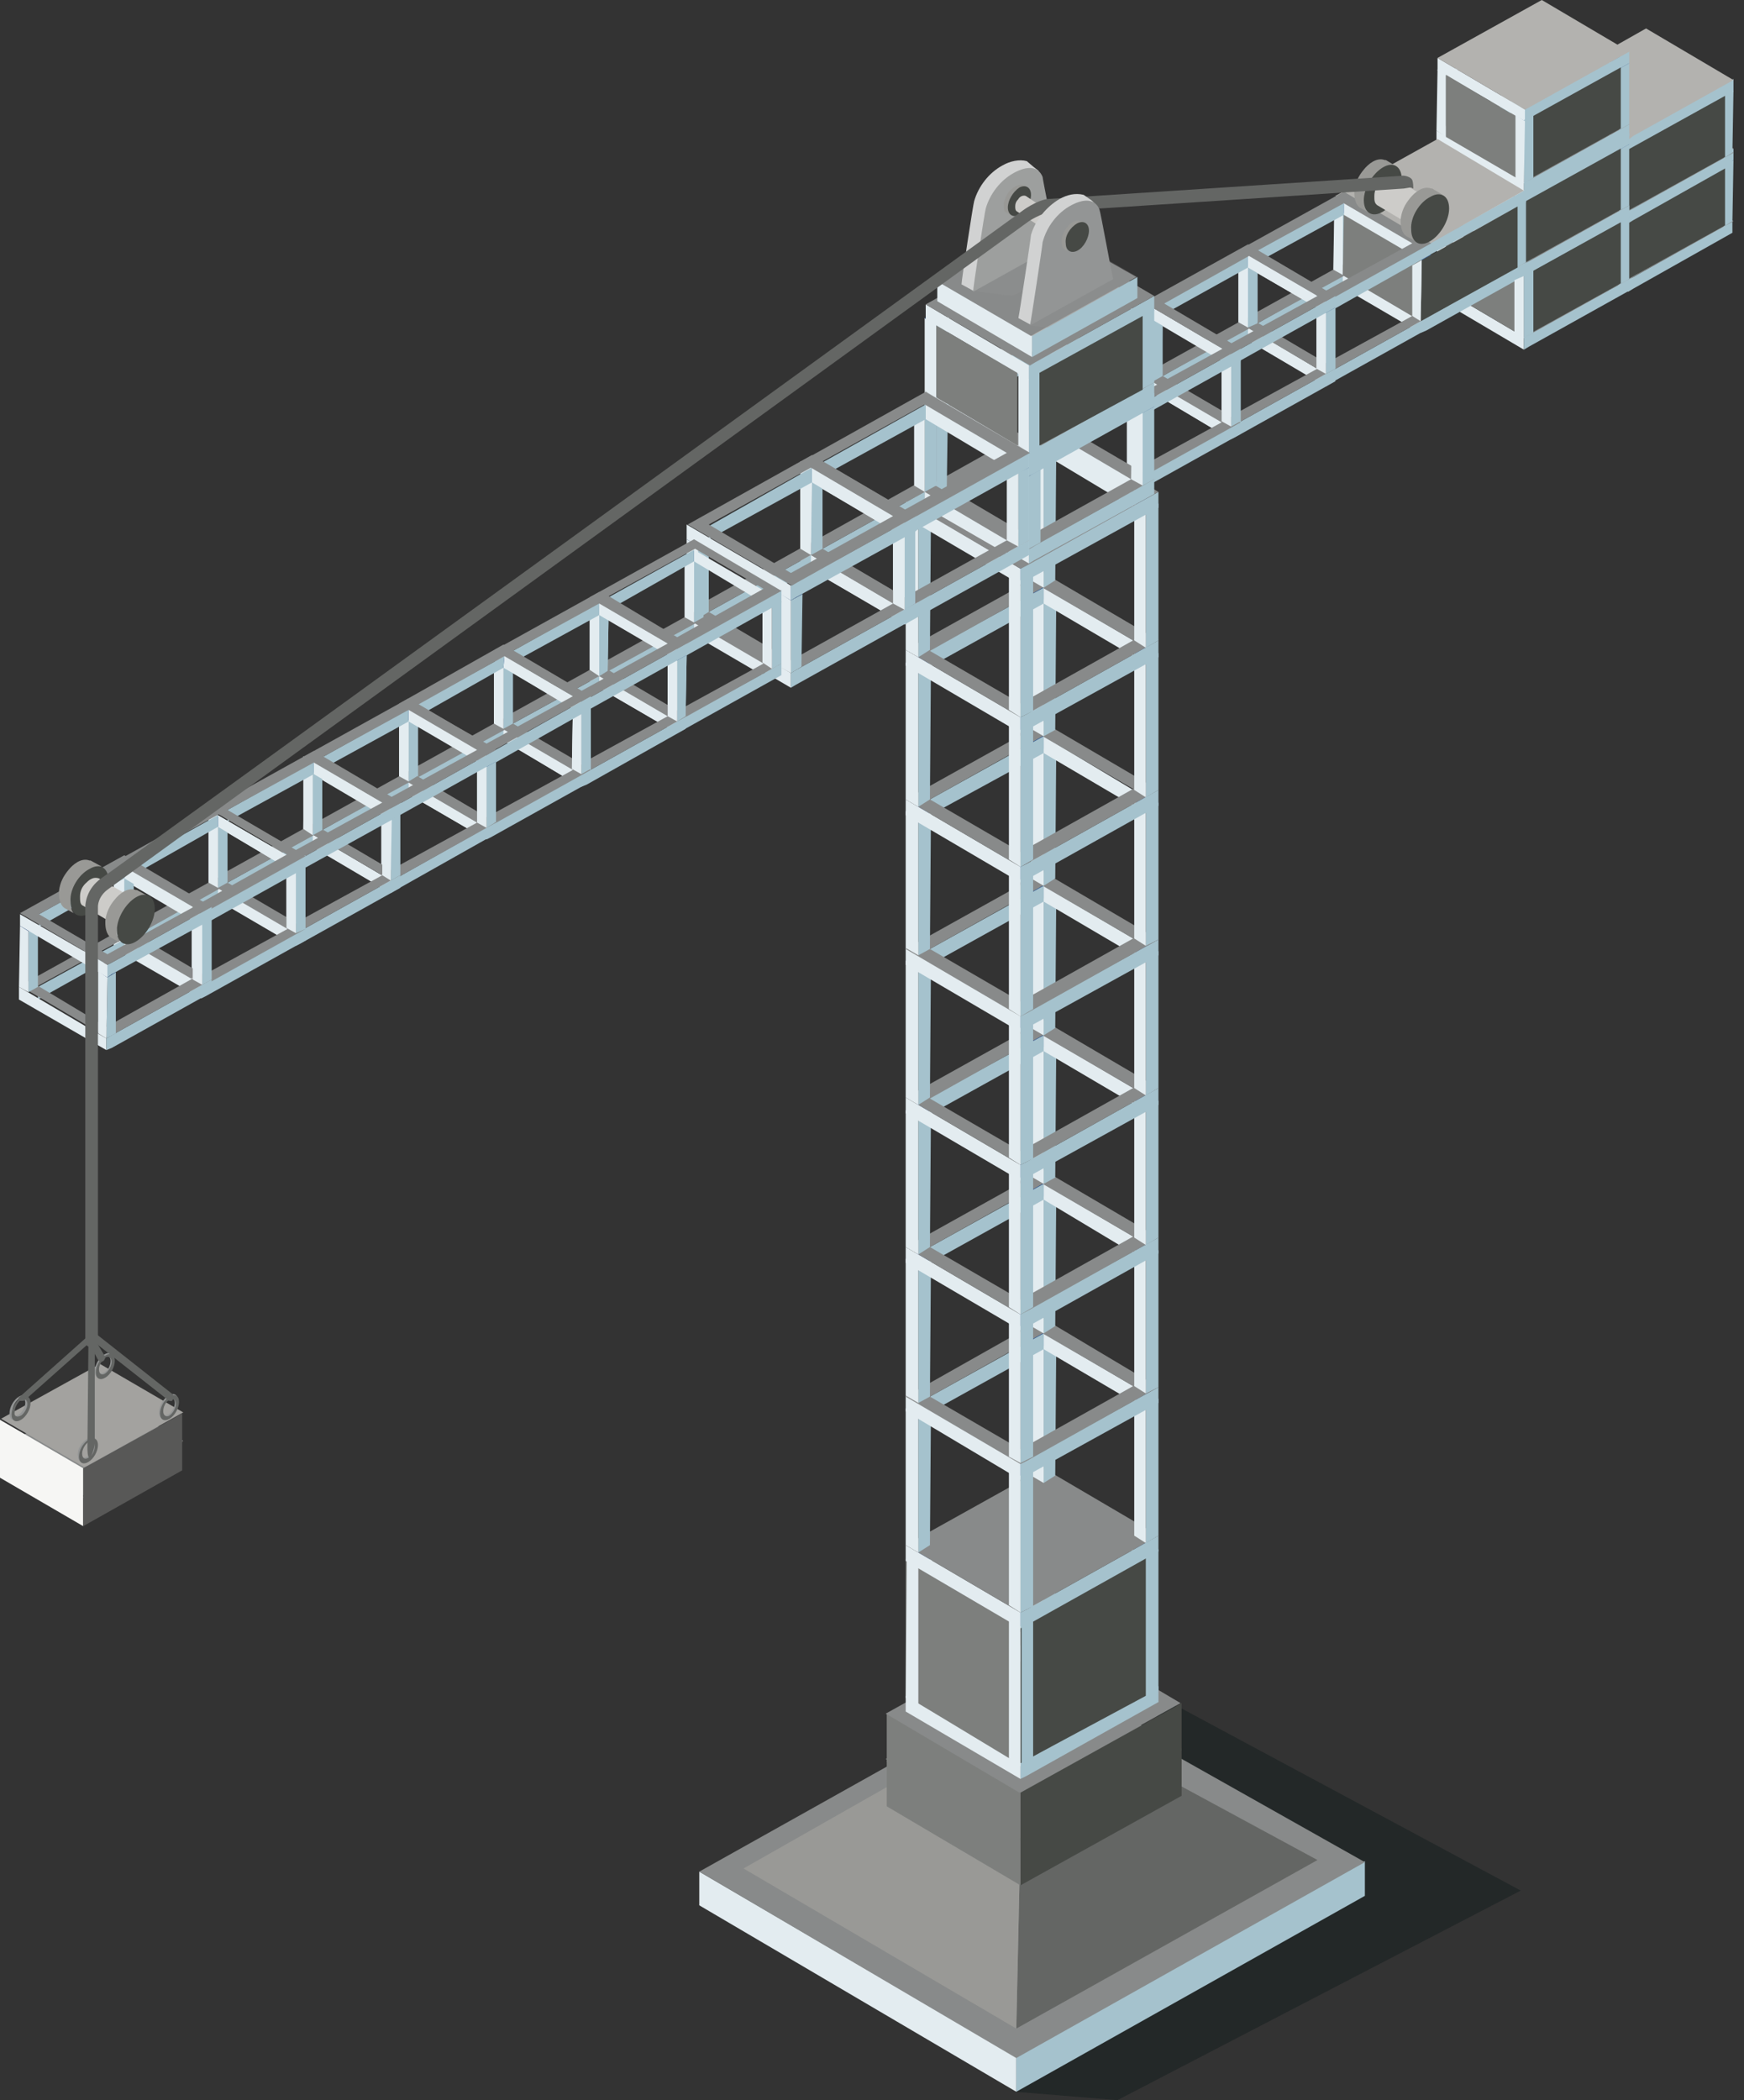 <?xml version="1.0" encoding="UTF-8"?> <!-- Generator: $$$/GeneralStr/196=Adobe Illustrator 27.6.0, SVG Export Plug-In . SVG Version: 6.00 Build 0) --> <svg xmlns="http://www.w3.org/2000/svg" xmlns:xlink="http://www.w3.org/1999/xlink" version="1.1" id="Ebene_1" x="0px" y="0px" viewBox="0 0 165.6 199.4" style="enable-background:new 0 0 165.6 199.4;" xml:space="preserve"><rect x="0" y="0" width="165.6" height="199.4" fill="#333333" stroke="none"/> <style type="text/css"> .st0{opacity:0.32;fill:#021112;enable-background:new ;} .st1{fill:#E3ECF0;} .st2{fill:#A5C2CD;} .st3{fill:#888A8A;} .st4{enable-background:new ;} .st5{fill:#27508F;} .st6{fill:#464945;} .st7{fill:#B3B2AF;} .st8{fill:#646664;} .st9{fill:#999996;} .st10{fill:#7D7F7D;} .st11{fill:#CDCCC9;} .st12{fill:#5A82BD;} .st13{fill:#B4B3B0;} .st14{opacity:0.3;fill:#939595;enable-background:new ;} .st15{fill:#D1D2D2;} .st16{fill:#9D9F9E;} .st17{fill:#939595;} .st18{fill:#F6F6F4;} .st19{fill:#585857;} .st20{fill:#A3A29F;} </style> <g> <polygon class="st0" points="96.4,198.6 106.1,199.4 144.4,179.5 110.5,161.3 "></polygon> <g> <polygon class="st1" points="96.5,195.3 96.5,198.6 66.4,180.9 66.4,177.7 "></polygon> <polygon class="st2" points="96.5,195.3 96.5,198.6 129.6,180 129.6,176.7 "></polygon> <path class="st3" d="M98.9,159.5l30.7,17.3l-31.5,17.7l-1.6,0.9l-30.1-17.7L98.9,159.5z"></path> </g> <g> <g> <g> <polygon class="st1" points="162.8,20.9 162.8,22.1 156.3,18.3 156.3,17.1 "></polygon> <polygon class="st2" points="156.3,17.1 156.3,18.3 148.1,22.8 148.1,21.7 "></polygon> <polygon class="st1" points="154.6,26.5 154.6,27.7 146.3,22.8 146.3,21.6 "></polygon> <polygon class="st2" points="155.1,26.3 154.6,26.5 154.6,27.7 155.1,27.4 164.5,22.1 164.5,21 "></polygon> <path class="st3" d="M156.3,16.1l8.3,4.9l-9.5,5.3l-0.4,0.2l-8.3-4.9L156.3,16.1z M154.6,25.5l8.2-4.5l-6.5-3.8l-8.2,4.6 L154.6,25.5L154.6,25.5z"></path> </g> <g> <g> <g class="st4"> <g> <polygon class="st2" points="148.1,15.9 148.1,21.7 147.2,22.2 147.2,16.4 "></polygon> </g> <g> <polygon class="st1" points="147.2,16.4 147.2,22.2 146.3,21.6 146.3,15.8 "></polygon> </g> <g> <polygon class="st5" points="148.1,15.9 147.2,16.4 146.3,15.8 147.2,15.3 "></polygon> </g> </g> </g> </g> <g> <g> <g class="st4"> <g> <polygon class="st2" points="157.2,10.8 157.1,16.6 156.1,17.2 156.1,11.3 "></polygon> </g> <g> <polygon class="st1" points="156.3,11.3 156.3,17.1 155.4,16.6 155.4,10.8 "></polygon> </g> <g> <polygon class="st5" points="157.2,10.8 156.3,11.3 155.4,10.8 156.3,10.3 "></polygon> </g> </g> </g> </g> <g> <g> <g class="st4"> <g> <polygon class="st2" points="155.5,20.2 155.5,26 154.6,26.5 154.6,20.7 "></polygon> </g> <g> <polygon class="st1" points="154.6,20.7 154.6,26.5 153.7,26 153.7,20.2 "></polygon> </g> <g> <polygon class="st5" points="155.5,20.2 154.6,20.7 153.7,20.2 154.6,19.7 "></polygon> </g> </g> </g> </g> <g> <g> <g class="st4"> <g> <polygon class="st2" points="164.6,15.2 164.5,21 163.7,21.5 163.7,15.7 "></polygon> </g> <g> <polygon class="st1" points="163.7,15.7 163.7,21.5 162.8,21 162.8,15.1 "></polygon> </g> <g> <polygon class="st5" points="164.6,15.2 163.7,15.7 162.8,15.1 163.7,14.6 "></polygon> </g> </g> </g> </g> <g> <polygon class="st1" points="162.8,14 162.8,15.2 156.3,11.4 156.3,10.2 "></polygon> <polygon class="st2" points="156.3,10.2 156.3,11.4 148.1,15.9 148.1,14.7 "></polygon> <polygon class="st1" points="154.6,19.6 154.6,20.7 146.3,15.9 146.3,14.7 "></polygon> <polygon class="st2" points="155.1,19.3 154.6,19.6 154.6,20.7 155.1,20.5 164.6,15.2 164.6,14.1 "></polygon> <path class="st3" d="M156.3,9.2l8.3,4.9l-9.5,5.3l-0.4,0.2l-8.3-4.9L156.3,9.2z"></path> </g> </g> <g> <g> <g class="st4"> <g> <polygon class="st6" points="163.8,15.6 163.8,21.4 154.6,26.5 154.6,20.7 "></polygon> </g> <g> <polygon class="st1" points="154.6,20.7 154.6,26.5 147.2,22.2 147.2,16.4 "></polygon> </g> </g> </g> </g> </g> <g> <g> <g> <polygon class="st1" points="162.8,14.4 162.8,15.6 156.3,11.8 156.3,10.6 "></polygon> <polygon class="st2" points="156.3,10.6 156.3,11.8 148.1,16.3 148.1,15.1 "></polygon> <polygon class="st1" points="154.6,20 154.6,21.2 146.3,16.3 146.3,15.1 "></polygon> <polygon class="st2" points="155.1,19.7 154.6,20 154.6,21.2 155.1,20.9 164.5,15.6 164.5,14.5 "></polygon> <path class="st3" d="M156.3,9.6l8.3,4.9l-9.5,5.3l-0.4,0.2l-8.3-4.9L156.3,9.6z M154.6,19l8.2-4.5l-6.5-3.8l-8.2,4.5L154.6,19 L154.6,19z"></path> </g> <g> <g> <g class="st4"> <g> <polygon class="st2" points="148.1,9.3 148.1,15.2 147.2,15.6 147.2,9.8 "></polygon> </g> <g> <polygon class="st1" points="147.2,9.8 147.2,15.6 146.3,15.1 146.3,9.3 "></polygon> </g> <g> <polygon class="st5" points="148.1,9.3 147.2,9.8 146.3,9.3 147.2,8.8 "></polygon> </g> </g> </g> </g> <g> <g> <g class="st4"> <g> <polygon class="st2" points="157.2,4.3 157.1,10.1 156.1,10.6 156.1,4.8 "></polygon> </g> <g> <polygon class="st1" points="156.3,4.8 156.3,10.6 155.4,10.1 155.4,4.3 "></polygon> </g> <g> <polygon class="st5" points="157.2,4.3 156.3,4.8 155.4,4.3 156.3,3.8 "></polygon> </g> </g> </g> </g> <g> <g> <g class="st4"> <g> <polygon class="st2" points="155.5,13.7 155.5,19.5 154.6,20 154.6,14.2 "></polygon> </g> <g> <polygon class="st1" points="154.6,14.2 154.6,20 153.7,19.5 153.7,13.7 "></polygon> </g> <g> <polygon class="st5" points="155.5,13.7 154.6,14.2 153.7,13.7 154.6,13.2 "></polygon> </g> </g> </g> </g> <g> <g> <g class="st4"> <g> <polygon class="st2" points="164.6,8.6 164.5,14.5 163.7,15 163.7,9.1 "></polygon> </g> <g> <polygon class="st1" points="163.7,9.1 163.7,15 162.8,14.4 162.8,8.6 "></polygon> </g> <g> <polygon class="st5" points="164.6,8.6 163.7,9.1 162.8,8.6 163.7,8.1 "></polygon> </g> </g> </g> </g> <g> <polygon class="st1" points="162.8,7.5 162.8,8.7 156.3,4.8 156.3,3.7 "></polygon> <polygon class="st2" points="156.3,3.7 156.3,4.8 148.1,9.4 148.1,8.2 "></polygon> <polygon class="st1" points="154.6,13.1 154.6,14.2 146.3,9.4 146.3,8.2 "></polygon> <polygon class="st2" points="155.1,12.8 154.6,13.1 154.6,14.2 155.1,14 164.6,8.7 164.6,7.5 "></polygon> <path class="st7" d="M156.3,2.7l8.3,4.9l-9.5,5.3l-0.4,0.3l-8.3-4.9L156.3,2.7z"></path> </g> </g> <g> <g> <g class="st4"> <g> <polygon class="st6" points="163.8,9.1 163.8,14.9 154.6,20 154.6,14.2 "></polygon> </g> <g> <polygon class="st1" points="154.6,14.2 154.6,20 147.2,15.6 147.2,9.8 "></polygon> </g> </g> </g> </g> </g> <g> <polygon class="st8" points="96.8,178.9 96.5,192.6 125.1,176.6 111.8,169.4 "></polygon> <polygon class="st9" points="86.8,168.2 70.6,177.4 96.5,192.6 96.8,178.9 "></polygon> </g> <g> <polygon class="st10" points="96.9,174.5 96.9,179 84.2,171.5 84.2,167 "></polygon> <polygon class="st6" points="96.9,174.5 96.9,179 112.2,170.5 112.2,166 "></polygon> <path class="st3" d="M99.4,158.5l12.7,7.5l-14.6,8.1l-0.7,0.4L84.1,167L99.4,158.5z"></path> </g> <g> <polygon class="st10" points="96.9,170.2 96.9,174.7 84.2,167.3 84.2,162.7 "></polygon> <polygon class="st6" points="96.9,170.2 96.9,174.7 112.2,166.2 112.2,161.7 "></polygon> <path class="st3" d="M99.4,154.2l12.7,7.5l-14.6,8.1l-0.7,0.4l-12.7-7.5L99.4,154.2z"></path> </g> <g> <g> <polygon class="st1" points="107.6,160 107.6,161.6 99.1,156.5 99.1,155 "></polygon> <polygon class="st2" points="99.1,155 99.1,156.5 88.3,162.5 88.3,161 "></polygon> <polygon class="st1" points="96.9,167.4 96.9,168.9 86,162.5 86,161 "></polygon> <polygon class="st2" points="97.5,167 96.9,167.4 96.9,168.9 97.5,168.6 110,161.6 110,160.1 "></polygon> <path class="st3" d="M99.1,153.7l10.9,6.4l-12.5,7l-0.6,0.3L86,161L99.1,153.7z M96.9,166l10.7-6l-8.6-5l-10.7,6L96.9,166 L96.9,166z"></path> </g> <g> <g> <g class="st4"> <g> <polygon class="st2" points="88.4,148 88.3,161 87.2,161.6 87.2,148.7 "></polygon> </g> <g> <polygon class="st10" points="96.2,154.1 96.1,167.1 86,161 86,148 "></polygon> </g> <g> <polygon class="st5" points="88.4,148 87.2,148.7 86,148 87.2,147.3 "></polygon> </g> </g> </g> </g> <g> <g> <g class="st4"> <g> <polygon class="st2" points="100.3,141.4 100.2,154.4 99.1,155 99.1,142 "></polygon> </g> <g> <polygon class="st1" points="99.1,142 99.1,155 97.9,154.3 97.9,141.3 "></polygon> </g> <g> <polygon class="st5" points="100.3,141.4 99.1,142 97.9,141.3 99.1,140.7 "></polygon> </g> </g> </g> </g> <g> <g> <g class="st4"> <g> <polygon class="st6" points="109.1,147.6 109,160.9 96.9,167.4 96.9,154.4 "></polygon> </g> <g> <polygon class="st1" points="96.9,154.4 96.9,167.7 95.8,167 95.8,153.7 "></polygon> </g> <g> <polygon class="st1" points="87.2,148.6 87.2,161.9 86,161.2 86.1,147.9 "></polygon> </g> <g> <polygon class="st5" points="98.1,153.7 96.9,154.4 95.8,153.7 96.9,153 "></polygon> </g> </g> </g> </g> <g> <g> <g class="st4"> <g> <polygon class="st2" points="110,147.1 110,160.5 108.8,161.1 108.8,147.7 "></polygon> </g> <g> <polygon class="st2" points="98.1,153.7 98.1,167.1 97,167.8 97,154.4 "></polygon> </g> <g> <polygon class="st5" points="110,147.1 108.8,147.7 107.7,147.1 108.8,146.4 "></polygon> </g> </g> </g> </g> </g> <g> <g> <polygon class="st1" points="107.6,145.8 107.6,147.3 99.1,142.3 99.1,140.8 "></polygon> <polygon class="st2" points="99.1,140.8 99.1,142.3 88.3,148.3 88.3,146.7 "></polygon> <polygon class="st1" points="96.9,153.1 96.9,154.6 86,148.2 86,146.7 "></polygon> <polygon class="st2" points="97.5,152.8 96.9,153.1 96.9,154.6 97.5,154.3 110,147.3 110,145.8 "></polygon> <path class="st3" d="M99.1,139.4l10.9,6.4l-12.5,7l-0.6,0.3L86,146.7L99.1,139.4z"></path> </g> <g> <g> <g class="st4"> <g> <polygon class="st2" points="88.4,133.7 88.3,146.7 87.2,147.4 87.2,134.4 "></polygon> </g> <g> <polygon class="st1" points="87.2,134.4 87.2,147.4 86,146.7 86,133.7 "></polygon> </g> <g> <polygon class="st5" points="88.4,133.7 87.2,134.4 86,133.7 87.2,133.1 "></polygon> </g> </g> </g> </g> <g> <g> <g class="st4"> <g> <polygon class="st2" points="100.3,127.1 100.2,140.1 99.1,140.8 99.1,127.8 "></polygon> </g> <g> <polygon class="st1" points="99.1,127.8 99.1,140.8 97.9,140.1 97.9,127.1 "></polygon> </g> <g> <polygon class="st5" points="100.3,127.1 99.1,127.8 97.9,127.1 99.1,126.4 "></polygon> </g> </g> </g> </g> <g> <g> <g class="st4"> <g> <polygon class="st2" points="98.1,139.5 98.1,152.5 96.9,153.1 96.9,140.1 "></polygon> </g> <g> <polygon class="st1" points="96.9,140.1 96.9,153.1 95.8,152.4 95.8,139.4 "></polygon> </g> <g> <polygon class="st5" points="98.1,139.5 96.9,140.1 95.8,139.4 96.9,138.8 "></polygon> </g> </g> </g> </g> <g> <g> <g class="st4"> <g> <polygon class="st2" points="110,132.8 110,145.8 108.8,146.5 108.8,133.5 "></polygon> </g> <g> <polygon class="st1" points="108.8,133.5 108.8,146.5 107.7,145.8 107.7,132.8 "></polygon> </g> <g> <polygon class="st5" points="110,132.8 108.8,133.5 107.7,132.8 108.8,132.1 "></polygon> </g> </g> </g> </g> </g> <g> <g> <polygon class="st1" points="107.6,131.6 107.6,133.1 99.1,128.1 99.1,126.6 "></polygon> <polygon class="st2" points="99.1,126.6 99.1,128.1 88.3,134.1 88.3,132.6 "></polygon> <polygon class="st1" points="96.9,138.9 96.9,140.5 86,134 86,132.5 "></polygon> <polygon class="st2" points="97.5,138.6 96.9,138.9 96.9,140.5 97.5,140.1 110,133.2 110,131.7 "></polygon> <path class="st3" d="M99.1,125.2l10.9,6.5l-12.5,7l-0.6,0.3L86,132.6L99.1,125.2z M96.9,137.6l10.7-6l-8.6-5l-10.7,6L96.9,137.6 L96.9,137.6z"></path> </g> <g> <g> <g class="st4"> <g> <polygon class="st2" points="88.4,119.6 88.3,132.6 87.2,133.2 87.2,120.2 "></polygon> </g> <g> <polygon class="st1" points="87.2,120.2 87.2,133.2 86,132.5 86,119.5 "></polygon> </g> <g> <polygon class="st5" points="88.4,119.6 87.2,120.2 86,119.5 87.2,118.9 "></polygon> </g> </g> </g> </g> <g> <g> <g class="st4"> <g> <polygon class="st2" points="100.3,112.9 100.2,125.9 99.1,126.6 99.1,113.6 "></polygon> </g> <g> <polygon class="st1" points="99.1,113.6 99.1,126.6 97.9,125.9 97.9,112.9 "></polygon> </g> <g> <polygon class="st5" points="100.3,112.9 99.1,113.6 97.9,112.9 99.1,112.3 "></polygon> </g> </g> </g> </g> <g> <g> <g class="st4"> <g> <polygon class="st2" points="98.1,125.3 98.1,138.3 96.9,138.9 96.9,125.9 "></polygon> </g> <g> <polygon class="st1" points="96.9,125.9 96.9,138.9 95.8,138.3 95.8,125.3 "></polygon> </g> <g> <polygon class="st5" points="98.1,125.3 96.9,125.9 95.8,125.3 96.9,124.6 "></polygon> </g> </g> </g> </g> <g> <g> <g class="st4"> <g> <polygon class="st2" points="110,118.7 110,131.7 108.8,132.3 108.8,119.3 "></polygon> </g> <g> <polygon class="st1" points="108.8,119.3 108.8,132.3 107.7,131.6 107.7,118.6 "></polygon> </g> <g> <polygon class="st5" points="110,118.7 108.8,119.3 107.7,118.6 108.8,118 "></polygon> </g> </g> </g> </g> </g> <g> <g> <polygon class="st1" points="107.6,117.4 107.6,119 99.1,113.9 99.1,112.4 "></polygon> <polygon class="st2" points="99.1,112.4 99.1,113.9 88.3,119.9 88.3,118.4 "></polygon> <polygon class="st1" points="96.9,124.8 96.9,126.3 86,119.9 86,118.4 "></polygon> <polygon class="st2" points="97.5,124.4 96.9,124.8 96.9,126.3 97.5,126 110,119 110,117.5 "></polygon> <path class="st3" d="M99.1,111.1l10.9,6.4l-12.5,7l-0.6,0.3L86,118.4L99.1,111.1z M96.9,123.4l10.7-6l-8.6-5l-10.7,6L96.9,123.4 L96.9,123.4z"></path> </g> <g> <g> <g class="st4"> <g> <polygon class="st2" points="88.4,105.4 88.3,118.4 87.2,119.1 87.2,106.1 "></polygon> </g> <g> <polygon class="st1" points="87.2,106.1 87.2,119.1 86,118.4 86,105.4 "></polygon> </g> <g> <polygon class="st5" points="88.4,105.4 87.2,106.1 86,105.4 87.2,104.7 "></polygon> </g> </g> </g> </g> <g> <g> <g class="st4"> <g> <polygon class="st2" points="100.3,98.8 100.2,111.8 99.1,112.4 99.1,99.4 "></polygon> </g> <g> <polygon class="st1" points="99.1,99.4 99.1,112.4 97.9,111.7 97.9,98.7 "></polygon> </g> <g> <polygon class="st5" points="100.3,98.8 99.1,99.4 97.9,98.7 99.1,98.1 "></polygon> </g> </g> </g> </g> <g> <g> <g class="st4"> <g> <polygon class="st2" points="98.1,111.1 98.1,124.1 96.9,124.8 96.9,111.8 "></polygon> </g> <g> <polygon class="st1" points="96.9,111.8 96.9,124.8 95.8,124.1 95.8,111.1 "></polygon> </g> <g> <polygon class="st5" points="98.1,111.1 96.9,111.8 95.8,111.1 96.9,110.5 "></polygon> </g> </g> </g> </g> <g> <g> <g class="st4"> <g> <polygon class="st2" points="110,104.5 110,117.5 108.8,118.2 108.8,105.1 "></polygon> </g> <g> <polygon class="st1" points="108.8,105.1 108.8,118.2 107.7,117.5 107.7,104.5 "></polygon> </g> <g> <polygon class="st5" points="110,104.5 108.8,105.1 107.7,104.5 108.8,103.8 "></polygon> </g> </g> </g> </g> </g> <g> <g> <polygon class="st1" points="107.6,103.3 107.6,104.8 99.1,99.8 99.1,98.3 "></polygon> <polygon class="st2" points="99.1,98.3 99.1,99.8 88.3,105.8 88.3,104.2 "></polygon> <polygon class="st1" points="96.9,110.6 96.9,112.1 86,105.7 86,104.2 "></polygon> <polygon class="st2" points="97.5,110.3 96.9,110.6 96.9,112.1 97.5,111.8 110,104.9 110,103.3 "></polygon> <path class="st3" d="M99.1,96.9l10.9,6.4l-12.5,7l-0.6,0.3L86,104.2L99.1,96.9z M96.9,109.3l10.7-6l-8.6-5l-10.7,6L96.9,109.3 L96.9,109.3z"></path> </g> <g> <g> <g class="st4"> <g> <polygon class="st2" points="88.4,91.3 88.3,104.2 87.2,104.9 87.2,91.9 "></polygon> </g> <g> <polygon class="st1" points="87.2,91.9 87.2,104.9 86,104.2 86,91.2 "></polygon> </g> <g> <polygon class="st5" points="88.4,91.3 87.2,91.9 86,91.2 87.2,90.6 "></polygon> </g> </g> </g> </g> <g> <g> <g class="st4"> <g> <polygon class="st2" points="100.3,84.6 100.2,97.6 99.1,98.3 99.1,85.3 "></polygon> </g> <g> <polygon class="st1" points="99.1,85.3 99.1,98.3 97.9,97.6 97.9,84.6 "></polygon> </g> <g> <polygon class="st5" points="100.3,84.6 99.1,85.3 97.9,84.6 99.1,83.9 "></polygon> </g> </g> </g> </g> <g> <g> <g class="st4"> <g> <polygon class="st2" points="98.1,97 98.1,110 96.9,110.6 96.9,97.6 "></polygon> </g> <g> <polygon class="st1" points="96.9,97.6 96.9,110.6 95.8,109.9 95.8,96.9 "></polygon> </g> <g> <polygon class="st5" points="98.1,97 96.9,97.6 95.8,96.9 96.9,96.3 "></polygon> </g> </g> </g> </g> <g> <g> <g class="st4"> <g> <polygon class="st2" points="110,90.3 110,103.3 108.8,104 108.8,91 "></polygon> </g> <g> <polygon class="st1" points="108.8,91 108.8,104 107.7,103.3 107.7,90.3 "></polygon> </g> <g> <polygon class="st5" points="110,90.3 108.8,91 107.7,90.3 108.8,89.7 "></polygon> </g> </g> </g> </g> </g> <g> <g> <polygon class="st1" points="107.6,89.1 107.6,90.6 99.1,85.6 99.1,84.1 "></polygon> <polygon class="st2" points="99.1,84.1 99.1,85.6 88.3,91.6 88.3,90.1 "></polygon> <polygon class="st1" points="96.9,96.4 96.9,98 86,91.6 86,90 "></polygon> <polygon class="st2" points="97.5,96.1 96.9,96.4 96.9,98 97.5,97.6 110,90.7 110,89.2 "></polygon> <path class="st3" d="M99.1,82.8l10.9,6.4l-12.5,7l-0.6,0.3L86,90.1L99.1,82.8z M96.9,95.1l10.7-6l-8.6-5l-10.7,6L96.9,95.1 L96.9,95.1z"></path> </g> <g> <g> <g class="st4"> <g> <polygon class="st2" points="88.4,77.1 88.3,90.1 87.2,90.7 87.2,77.7 "></polygon> </g> <g> <polygon class="st1" points="87.2,77.7 87.2,90.7 86,90 86,77 "></polygon> </g> <g> <polygon class="st5" points="88.4,77.1 87.2,77.7 86,77 87.2,76.4 "></polygon> </g> </g> </g> </g> <g> <g> <g class="st4"> <g> <polygon class="st2" points="100.3,70.5 100.2,83.4 99.1,84.1 99.1,71.1 "></polygon> </g> <g> <polygon class="st1" points="99.1,71.1 99.1,84.1 97.9,83.4 97.9,70.4 "></polygon> </g> <g> <polygon class="st5" points="100.3,70.5 99.1,71.1 97.9,70.4 99.1,69.8 "></polygon> </g> </g> </g> </g> <g> <g> <g class="st4"> <g> <polygon class="st2" points="98.1,82.8 98.1,95.8 96.9,96.5 96.9,83.5 "></polygon> </g> <g> <polygon class="st1" points="96.9,83.5 96.9,96.5 95.8,95.8 95.8,82.8 "></polygon> </g> <g> <polygon class="st5" points="98.1,82.8 96.9,83.5 95.8,82.8 96.9,82.1 "></polygon> </g> </g> </g> </g> <g> <g> <g class="st4"> <g> <polygon class="st2" points="110,76.2 110,89.2 108.8,89.8 108.8,76.8 "></polygon> </g> <g> <polygon class="st1" points="108.8,76.8 108.8,89.8 107.7,89.1 107.7,76.1 "></polygon> </g> <g> <polygon class="st5" points="110,76.2 108.8,76.8 107.7,76.1 108.8,75.5 "></polygon> </g> </g> </g> </g> </g> <g> <g> <polygon class="st1" points="107.6,75 107.6,76.5 99.1,71.5 99.1,69.9 "></polygon> <polygon class="st2" points="99.1,69.9 99.1,71.5 88.3,77.4 88.3,75.9 "></polygon> <polygon class="st1" points="96.9,82.3 96.9,83.8 86,77.4 86,75.9 "></polygon> <polygon class="st2" points="97.5,82 96.9,82.3 96.9,83.8 97.5,83.5 110,76.5 110,75 "></polygon> <path class="st3" d="M99.1,68.6L110,75l-12.5,7l-0.6,0.3L86,75.9L99.1,68.6z M96.9,80.9l10.7-6l-8.6-5l-10.7,6L96.9,80.9 L96.9,80.9z"></path> </g> <g> <g> <g class="st4"> <g> <polygon class="st2" points="88.4,62.9 88.3,75.9 87.2,76.6 87.2,63.6 "></polygon> </g> <g> <polygon class="st1" points="87.2,63.6 87.2,76.6 86,75.9 86,62.9 "></polygon> </g> <g> <polygon class="st5" points="88.4,62.9 87.2,63.6 86,62.9 87.2,62.2 "></polygon> </g> </g> </g> </g> <g> <g> <g class="st4"> <g> <polygon class="st2" points="100.3,56.3 100.2,69.3 99.1,69.9 99.1,56.9 "></polygon> </g> <g> <polygon class="st1" points="99.1,56.9 99.1,69.9 97.9,69.2 97.9,56.2 "></polygon> </g> <g> <polygon class="st5" points="100.3,56.3 99.1,56.9 97.9,56.2 99.1,55.6 "></polygon> </g> </g> </g> </g> <g> <g> <g class="st4"> <g> <polygon class="st2" points="98.1,68.7 98.1,81.6 96.9,82.3 96.9,69.3 "></polygon> </g> <g> <polygon class="st1" points="96.9,69.3 96.9,82.3 95.8,81.6 95.8,68.6 "></polygon> </g> <g> <polygon class="st5" points="98.1,68.7 96.9,69.3 95.8,68.6 96.9,68 "></polygon> </g> </g> </g> </g> <g> <g> <g class="st4"> <g> <polygon class="st2" points="110,62 110,75 108.8,75.7 108.8,62.7 "></polygon> </g> <g> <polygon class="st1" points="108.8,62.7 108.8,75.7 107.7,75 107.7,62 "></polygon> </g> <g> <polygon class="st5" points="110,62 108.8,62.7 107.7,62 108.8,61.3 "></polygon> </g> </g> </g> </g> </g> <g> <g> <polygon class="st1" points="107.6,60.8 107.6,62.3 99.1,57.3 99.1,55.8 "></polygon> <polygon class="st2" points="99.1,55.8 99.1,57.3 88.3,63.3 88.3,61.7 "></polygon> <polygon class="st1" points="96.9,68.1 96.9,69.6 86,63.2 86,61.7 "></polygon> <polygon class="st2" points="97.5,67.8 96.9,68.1 96.9,69.6 97.5,69.3 110,62.4 110,60.8 "></polygon> <path class="st3" d="M99.1,54.4l10.9,6.4l-12.5,7l-0.6,0.3L86,61.7L99.1,54.4z M96.9,66.8l10.7-6l-8.6-5l-10.7,6L96.9,66.8 L96.9,66.8z"></path> </g> <g> <g> <g class="st4"> <g> <polygon class="st2" points="88.4,48.8 88.3,61.7 87.2,62.4 87.2,49.4 "></polygon> </g> <g> <polygon class="st1" points="87.2,49.4 87.2,62.4 86,61.7 86,48.7 "></polygon> </g> <g> <polygon class="st5" points="88.4,48.8 87.2,49.4 86,48.7 87.2,48.1 "></polygon> </g> </g> </g> </g> <g> <g> <g class="st4"> <g> <polygon class="st2" points="100.3,42.1 100.2,55.1 99.1,55.8 99.1,42.8 "></polygon> </g> <g> <polygon class="st1" points="99.1,42.8 99.1,55.8 97.9,55.1 97.9,42.1 "></polygon> </g> <g> <polygon class="st5" points="100.3,42.1 99.1,42.8 97.9,42.1 99.1,41.4 "></polygon> </g> </g> </g> </g> <g> <g> <g class="st4"> <g> <polygon class="st2" points="98.1,54.5 98.1,67.5 96.9,68.1 96.9,55.1 "></polygon> </g> <g> <polygon class="st1" points="96.9,55.1 96.9,68.1 95.8,67.4 95.8,54.4 "></polygon> </g> <g> <polygon class="st5" points="98.1,54.5 96.9,55.1 95.8,54.4 96.9,53.8 "></polygon> </g> </g> </g> </g> <g> <g> <g class="st4"> <g> <polygon class="st2" points="110,47.8 110,60.8 108.8,61.5 108.8,48.5 "></polygon> </g> <g> <polygon class="st1" points="108.8,48.5 108.8,61.5 107.7,60.8 107.7,47.8 "></polygon> </g> <g> <polygon class="st5" points="110,47.8 108.8,48.5 107.7,47.8 108.8,47.2 "></polygon> </g> </g> </g> </g> </g> <g> <g> <polygon class="st1" points="107.6,46.6 107.6,48.2 99.1,43.1 99.1,41.6 "></polygon> <polygon class="st2" points="99.1,41.6 99.1,43.1 88.3,49.1 88.3,47.6 "></polygon> <polygon class="st1" points="96.9,54 96.9,55.5 86,49.1 86,47.5 "></polygon> <polygon class="st2" points="97.5,53.6 96.9,54 96.9,55.5 97.5,55.1 110,48.2 110,46.7 "></polygon> <path class="st3" d="M99.1,40.3l10.9,6.4l-12.5,7L96.9,54L86,47.6L99.1,40.3z M96.9,52.6l10.7-6l-8.6-5l-10.7,6L96.9,52.6 L96.9,52.6z"></path> </g> </g> <g> <g> <g> <polygon class="st1" points="152.9,26.4 152.9,27.6 146.4,23.8 146.4,22.6 "></polygon> <polygon class="st2" points="146.4,22.6 146.4,23.8 138.2,28.3 138.2,27.2 "></polygon> <polygon class="st1" points="144.7,32 144.7,33.2 136.4,28.3 136.4,27.1 "></polygon> <polygon class="st2" points="145.2,31.7 144.7,32 144.7,33.2 145.2,32.9 154.7,27.6 154.7,26.5 "></polygon> <path class="st3" d="M146.4,21.6l8.3,4.9l-9.5,5.3l-0.4,0.2l-8.3-4.9L146.4,21.6z M144.7,31l8.2-4.6l-6.5-3.8l-8.2,4.5L144.7,31 L144.7,31z"></path> </g> <g> <g> <g class="st4"> <g> <polygon class="st2" points="138.2,21.3 138.2,27.2 137.3,27.6 137.3,21.8 "></polygon> </g> <g> <polygon class="st1" points="137.3,21.8 137.3,27.6 136.4,27.1 136.5,21.3 "></polygon> </g> <g> <polygon class="st5" points="138.2,21.3 137.3,21.8 136.5,21.3 137.3,20.8 "></polygon> </g> </g> </g> </g> <g> <g> <g class="st4"> <g> <polygon class="st2" points="147.3,16.3 147.3,22.1 146.2,22.6 146.2,16.8 "></polygon> </g> <g> <polygon class="st1" points="146.4,16.8 146.4,22.6 145.5,22.1 145.5,16.3 "></polygon> </g> <g> <polygon class="st5" points="147.3,16.3 146.4,16.8 145.5,16.3 146.4,15.8 "></polygon> </g> </g> </g> </g> <g> <g> <g class="st4"> <g> <polygon class="st2" points="145.6,25.7 145.6,31.5 144.7,32 144.7,26.2 "></polygon> </g> <g> <polygon class="st1" points="144.7,26.2 144.7,32 143.9,31.5 143.9,25.7 "></polygon> </g> <g> <polygon class="st5" points="145.6,25.7 144.7,26.2 143.9,25.7 144.7,25.2 "></polygon> </g> </g> </g> </g> <g> <g> <g class="st4"> <g> <polygon class="st2" points="154.7,20.6 154.7,26.5 153.8,27 153.8,21.1 "></polygon> </g> <g> <polygon class="st1" points="153.8,21.1 153.8,27 152.9,26.4 152.9,20.6 "></polygon> </g> <g> <polygon class="st5" points="154.7,20.6 153.8,21.1 152.9,20.6 153.8,20.1 "></polygon> </g> </g> </g> </g> <g> <polygon class="st1" points="152.9,19.5 152.9,20.7 146.4,16.8 146.4,15.7 "></polygon> <polygon class="st2" points="146.4,15.7 146.4,16.8 138.2,21.4 138.2,20.2 "></polygon> <polygon class="st1" points="144.8,25.1 144.8,26.2 136.5,21.4 136.5,20.2 "></polygon> <polygon class="st2" points="145.2,24.8 144.8,25.1 144.8,26.2 145.2,26 154.7,20.7 154.7,19.5 "></polygon> <path class="st3" d="M146.4,14.7l8.3,4.9l-9.5,5.3l-0.4,0.2l-8.3-4.9L146.4,14.7z"></path> </g> </g> <g> <g> <g class="st4"> <g> <polygon class="st6" points="153.9,21.1 153.9,26.9 144.7,32 144.7,26.2 "></polygon> </g> <g> <polygon class="st10" points="144.7,26.2 144.7,32 137.3,27.6 137.3,21.8 "></polygon> </g> </g> </g> </g> </g> <g> <g> <g> <polygon class="st1" points="152.9,19.4 152.9,20.6 146.4,16.8 146.4,15.6 "></polygon> <polygon class="st2" points="146.4,15.6 146.4,16.8 138.2,21.3 138.2,20.2 "></polygon> <polygon class="st1" points="144.7,25 144.7,26.2 136.4,21.3 136.4,20.1 "></polygon> <polygon class="st2" points="145.2,24.8 144.7,25 144.7,26.2 145.2,25.9 154.7,20.6 154.7,19.5 "></polygon> <path class="st3" d="M146.4,14.6l8.3,4.9l-9.5,5.3l-0.4,0.2l-8.3-4.9L146.4,14.6z M144.7,24l8.2-4.5l-6.5-3.8l-8.2,4.5L144.7,24 L144.7,24z"></path> </g> <g> <g> <g class="st4"> <g> <polygon class="st2" points="138.2,14.4 138.2,20.2 137.3,20.7 137.3,14.9 "></polygon> </g> <g> <polygon class="st1" points="137.3,14.9 137.3,20.7 136.4,20.1 136.5,14.3 "></polygon> </g> <g> <polygon class="st5" points="138.2,14.4 137.3,14.9 136.5,14.3 137.3,13.8 "></polygon> </g> </g> </g> </g> <g> <g> <g class="st4"> <g> <polygon class="st2" points="147.3,9.3 147.3,15.1 146.2,15.7 146.2,9.8 "></polygon> </g> <g> <polygon class="st1" points="146.4,9.8 146.4,15.6 145.5,15.1 145.5,9.3 "></polygon> </g> <g> <polygon class="st5" points="147.3,9.3 146.4,9.8 145.5,9.3 146.4,8.8 "></polygon> </g> </g> </g> </g> <g> <g> <g class="st4"> <g> <polygon class="st2" points="145.6,18.7 145.6,24.5 144.7,25 144.7,19.2 "></polygon> </g> <g> <polygon class="st1" points="144.7,19.2 144.7,25 143.9,24.5 143.9,18.7 "></polygon> </g> <g> <polygon class="st5" points="145.6,18.7 144.7,19.2 143.9,18.7 144.7,18.2 "></polygon> </g> </g> </g> </g> <g> <g> <g class="st4"> <g> <polygon class="st2" points="154.7,13.7 154.7,19.5 153.8,20 153.8,14.2 "></polygon> </g> <g> <polygon class="st1" points="153.8,14.2 153.8,20 152.9,19.5 152.9,13.6 "></polygon> </g> <g> <polygon class="st5" points="154.7,13.7 153.8,14.2 152.9,13.6 153.8,13.1 "></polygon> </g> </g> </g> </g> <g> <polygon class="st1" points="152.9,12.5 152.9,13.7 146.4,9.9 146.4,8.7 "></polygon> <polygon class="st2" points="146.4,8.7 146.4,9.9 138.2,14.4 138.2,13.2 "></polygon> <polygon class="st1" points="144.8,18.1 144.8,19.2 136.5,14.4 136.5,13.2 "></polygon> <polygon class="st2" points="145.2,17.8 144.8,18.1 144.8,19.2 145.2,19 154.7,13.7 154.7,12.6 "></polygon> <path class="st3" d="M146.4,7.7l8.3,4.9l-9.5,5.3l-0.4,0.2l-8.3-4.9L146.4,7.7z"></path> </g> </g> <g> <g> <g class="st4"> <g> <polygon class="st6" points="153.9,14.1 153.9,19.9 144.7,25 144.7,19.2 "></polygon> </g> <g> <polygon class="st1" points="144.7,19.2 144.7,25 137.3,20.7 137.3,14.9 "></polygon> </g> </g> </g> </g> </g> <g> <g> <g> <polygon class="st1" points="152.9,11.7 152.9,12.9 146.4,9.1 146.4,7.9 "></polygon> <polygon class="st2" points="146.4,7.9 146.4,9.1 138.2,13.6 138.2,12.5 "></polygon> <polygon class="st1" points="144.7,17.3 144.7,18.5 136.4,13.6 136.4,12.4 "></polygon> <polygon class="st2" points="145.2,17.1 144.7,17.3 144.7,18.5 145.2,18.2 154.7,12.9 154.7,11.8 "></polygon> <path class="st3" d="M146.4,6.9l8.3,4.9l-9.5,5.3l-0.4,0.2l-8.3-4.9L146.4,6.9z M144.7,16.3l8.2-4.6l-6.5-3.8l-8.2,4.6 L144.7,16.3L144.7,16.3z"></path> </g> <g> <g> <g class="st4"> <g> <polygon class="st2" points="138.2,6.6 138.2,12.5 137.3,13 137.3,7.1 "></polygon> </g> <g> <polygon class="st1" points="137.3,7.1 137.3,13 136.4,12.4 136.5,6.6 "></polygon> </g> <g> <polygon class="st5" points="138.2,6.6 137.3,7.1 136.5,6.6 137.3,6.1 "></polygon> </g> </g> </g> </g> <g> <g> <g class="st4"> <g> <polygon class="st2" points="147.3,1.6 147.3,7.4 146.2,8 146.2,2.1 "></polygon> </g> <g> <polygon class="st1" points="146.4,2.1 146.4,7.9 145.5,7.4 145.5,1.6 "></polygon> </g> <g> <polygon class="st5" points="147.3,1.6 146.4,2.1 145.5,1.6 146.4,1.1 "></polygon> </g> </g> </g> </g> <g> <g> <g class="st4"> <g> <polygon class="st2" points="145.6,11 145.6,16.8 144.7,17.3 144.7,11.5 "></polygon> </g> <g> <polygon class="st1" points="144.7,11.5 144.7,17.3 143.9,16.8 143.9,11 "></polygon> </g> <g> <polygon class="st5" points="145.6,11 144.7,11.5 143.9,11 144.7,10.5 "></polygon> </g> </g> </g> </g> <g> <g> <g class="st4"> <g> <polygon class="st2" points="154.7,6 154.7,11.8 153.8,12.3 153.8,6.5 "></polygon> </g> <g> <polygon class="st1" points="153.8,6.5 153.8,12.3 152.9,11.7 152.9,5.9 "></polygon> </g> <g> <polygon class="st5" points="154.7,6 153.8,6.5 152.9,5.9 153.8,5.4 "></polygon> </g> </g> </g> </g> <g> <polygon class="st1" points="152.9,4.8 152.9,6 146.4,2.2 146.4,1 "></polygon> <polygon class="st2" points="146.4,1 146.4,2.2 138.2,6.7 138.2,5.5 "></polygon> <polygon class="st1" points="144.8,10.4 144.8,11.5 136.5,6.7 136.5,5.5 "></polygon> <polygon class="st2" points="145.2,10.1 144.8,10.4 144.8,11.5 145.2,11.3 154.7,6 154.7,4.9 "></polygon> <path class="st7" d="M146.4,0l8.3,4.9l-9.5,5.3l-0.4,0.2l-8.3-4.9L146.4,0z"></path> </g> </g> <g> <g> <g class="st4"> <g> <polygon class="st6" points="153.9,6.4 153.9,12.2 144.7,17.3 144.7,11.5 "></polygon> </g> <g> <polygon class="st10" points="144.7,11.5 144.7,17.3 137.3,13 137.3,7.1 "></polygon> </g> </g> </g> </g> </g> <g> <g> <polygon class="st1" points="143.1,24.9 143.1,26.1 136.6,22.2 136.6,21.1 "></polygon> <polygon class="st2" points="136.6,21.1 136.6,22.2 128.4,26.8 128.4,25.6 "></polygon> <polygon class="st1" points="135,30.5 134.9,31.6 126.7,26.7 126.7,25.6 "></polygon> <polygon class="st2" points="135.4,30.2 135,30.5 134.9,31.6 135.4,31.4 144.9,26.1 144.9,24.9 "></polygon> <path class="st3" d="M136.6,20l8.3,4.9l-9.5,5.3l-0.4,0.2l-8.3-4.9L136.6,20z M134.9,29.4l8.2-4.5l-6.5-3.8l-8.2,4.5L134.9,29.4 L134.9,29.4z"></path> </g> <g> <g> <g class="st4"> <g> <polygon class="st2" points="128.4,19.8 128.4,25.6 127.5,26.1 127.6,20.3 "></polygon> </g> <g> <polygon class="st1" points="127.6,20.3 127.5,26.1 126.7,25.6 126.7,19.8 "></polygon> </g> <g> <polygon class="st5" points="128.4,19.8 127.6,20.3 126.7,19.8 127.6,19.3 "></polygon> </g> </g> </g> </g> <g> <g> <g class="st4"> <g> <polygon class="st2" points="137.5,14.8 137.5,20.6 136.4,21.1 136.5,15.3 "></polygon> </g> <g> <polygon class="st1" points="136.6,15.3 136.6,21.1 135.7,20.6 135.7,14.7 "></polygon> </g> <g> <polygon class="st5" points="137.5,14.8 136.6,15.3 135.7,14.7 136.6,14.2 "></polygon> </g> </g> </g> </g> <g> <g> <g class="st4"> <g> <polygon class="st2" points="135.9,24.2 135.8,30 135,30.5 135,24.7 "></polygon> </g> <g> <polygon class="st1" points="135,24.7 135,30.5 134.1,29.9 134.1,24.1 "></polygon> </g> <g> <polygon class="st5" points="135.9,24.2 135,24.7 134.1,24.1 135,23.6 "></polygon> </g> </g> </g> </g> <g> <g> <g class="st4"> <g> <polygon class="st2" points="144.9,19.1 144.9,24.9 144,25.4 144,19.6 "></polygon> </g> <g> <polygon class="st1" points="144,19.6 144,25.4 143.1,24.9 143.1,19.1 "></polygon> </g> <g> <polygon class="st5" points="144.9,19.1 144,19.6 143.1,19.1 144,18.6 "></polygon> </g> </g> </g> </g> <g> <polygon class="st1" points="143.1,18 143.1,19.1 136.6,15.3 136.6,14.2 "></polygon> <polygon class="st2" points="136.6,14.2 136.6,15.3 128.5,19.9 128.5,18.7 "></polygon> <polygon class="st1" points="135,23.5 135,24.7 126.7,19.8 126.7,18.7 "></polygon> <polygon class="st2" points="135.4,23.3 135,23.5 135,24.7 135.4,24.4 144.9,19.2 144.9,18 "></polygon> <path class="st7" d="M136.5,13.2l8.2,4.9l-9.2,5.2l-0.4,0.2l-8.3-4.9L136.5,13.2z"></path> </g> </g> <g> <polygon class="st1" points="134,29.9 134,31.1 127.5,27.3 127.5,26.1 "></polygon> <polygon class="st2" points="127.5,26.1 127.5,27.3 119.4,31.8 119.4,30.7 "></polygon> <polygon class="st1" points="125.9,35.5 125.9,36.7 117.6,31.8 117.6,30.6 "></polygon> <polygon class="st2" points="126.3,35.3 125.9,35.5 125.9,36.7 126.3,36.4 135.8,31.1 135.8,30 "></polygon> <path class="st3" d="M127.5,25.1l8.3,4.9l-9.5,5.3l-0.4,0.2l-8.3-4.9L127.5,25.1z M125.9,34.5l8.2-4.5l-6.5-3.8l-8.2,4.5 L125.9,34.5L125.9,34.5z"></path> </g> <g> <g> <g class="st4"> <g> <polygon class="st2" points="119.4,24.9 119.4,30.7 118.5,31.2 118.5,25.3 "></polygon> </g> <g> <polygon class="st1" points="118.5,25.3 118.5,31.2 117.6,30.6 117.6,24.8 "></polygon> </g> <g> <polygon class="st5" points="119.4,24.9 118.5,25.3 117.6,24.8 118.5,24.3 "></polygon> </g> </g> </g> </g> <g> <g> <g class="st4"> <g> <polygon class="st2" points="128.4,19.8 128.4,25.6 127.5,26.1 127.5,20.3 "></polygon> </g> <g> <polygon class="st1" points="127.5,20.3 127.5,26.1 126.6,25.6 126.7,19.8 "></polygon> </g> <g> <polygon class="st5" points="128.4,19.8 127.5,20.3 126.7,19.8 127.5,19.3 "></polygon> </g> </g> </g> </g> <g> <g> <g class="st4"> <g> <polygon class="st2" points="126.8,29.2 126.8,35 125.9,35.5 125.9,29.7 "></polygon> </g> <g> <polygon class="st1" points="125.9,29.7 125.9,35.5 125,35 125,29.2 "></polygon> </g> <g> <polygon class="st5" points="126.8,29.2 125.9,29.7 125,29.2 125.9,28.7 "></polygon> </g> </g> </g> </g> <g> <g> <g class="st4"> <g> <polygon class="st6" points="144.1,19.6 144.1,25.4 134.9,30.5 135,24.7 "></polygon> </g> <g> <polygon class="st10" points="135,24.7 134.9,30.5 127.5,26.1 127.6,20.3 "></polygon> </g> <g> <polygon class="st5" points="135.8,24.2 135,24.7 134.1,24.1 134.9,23.6 "></polygon> </g> </g> </g> </g> <g> <polygon class="st1" points="134.1,23 134.1,24.2 127.6,20.4 127.6,19.2 "></polygon> <polygon class="st2" points="127.6,19.2 127.6,20.4 119.4,24.9 119.4,23.7 "></polygon> <polygon class="st1" points="125.9,28.6 125.9,29.7 117.6,24.9 117.6,23.7 "></polygon> <polygon class="st2" points="126.4,28.3 125.9,28.6 125.9,29.7 126.4,29.5 135.8,24.2 135.8,23 "></polygon> <path class="st3" d="M127.6,18.2l8.3,4.9l-9.5,5.3l-0.4,0.2l-8.3-4.9L127.6,18.2z M125.9,27.6l8.2-4.5l-6.5-3.8l-8.2,4.5 L125.9,27.6L125.9,27.6z"></path> </g> <g> <g> <polygon class="st1" points="125,35 125,36.1 118.5,32.3 118.5,31.1 "></polygon> <polygon class="st2" points="118.5,31.1 118.5,32.3 110.3,36.9 110.4,35.7 "></polygon> <polygon class="st1" points="116.9,40.5 116.9,41.7 108.6,36.8 108.6,35.7 "></polygon> <polygon class="st2" points="117.3,40.3 116.9,40.5 116.9,41.7 117.3,41.5 126.8,36.2 126.8,35 "></polygon> <path class="st3" d="M118.5,30.1l8.3,4.9l-9.5,5.3l-0.4,0.2l-8.3-4.9L118.5,30.1z M116.9,39.5l8.2-4.5l-6.5-3.8l-8.2,4.5 L116.9,39.5L116.9,39.5z"></path> </g> <g> <g> <g class="st4"> <g> <polygon class="st2" points="110.4,29.9 110.3,35.7 109.5,36.2 109.5,30.4 "></polygon> </g> <g> <polygon class="st1" points="109.5,30.4 109.5,36.2 108.6,35.7 108.6,29.9 "></polygon> </g> <g> <polygon class="st5" points="110.4,29.9 109.5,30.4 108.6,29.9 109.5,29.4 "></polygon> </g> </g> </g> </g> <g> <g> <g class="st4"> <g> <polygon class="st2" points="119.4,24.8 119.4,30.7 118.5,31.1 118.5,25.3 "></polygon> </g> <g> <polygon class="st1" points="118.5,25.3 118.5,31.1 117.6,30.6 117.6,24.8 "></polygon> </g> <g> <polygon class="st5" points="119.4,24.8 118.5,25.3 117.6,24.8 118.5,24.3 "></polygon> </g> </g> </g> </g> <g> <g> <g class="st4"> <g> <polygon class="st2" points="117.8,34.2 117.8,40.1 116.9,40.5 116.9,34.7 "></polygon> </g> <g> <polygon class="st1" points="116.9,34.7 116.9,40.5 116,40 116,34.2 "></polygon> </g> <g> <polygon class="st5" points="117.8,34.2 116.9,34.7 116,34.2 116.9,33.7 "></polygon> </g> </g> </g> </g> <g> <g> <g class="st4"> <g> <polygon class="st2" points="126.8,29.2 126.8,35 125.9,35.5 125.9,29.7 "></polygon> </g> <g> <polygon class="st1" points="125.9,29.7 125.9,35.5 125,35 125,29.2 "></polygon> </g> <g> <polygon class="st5" points="126.8,29.2 125.9,29.7 125,29.2 125.9,28.7 "></polygon> </g> </g> </g> </g> <g> <polygon class="st1" points="125,28 125,29.2 118.5,25.4 118.5,24.2 "></polygon> <polygon class="st2" points="118.5,24.2 118.5,25.4 110.4,29.9 110.4,28.8 "></polygon> <polygon class="st1" points="116.9,33.6 116.9,34.8 108.6,29.9 108.6,28.7 "></polygon> <polygon class="st2" points="117.3,33.4 116.9,33.6 116.9,34.8 117.3,34.5 126.8,29.2 126.8,28.1 "></polygon> <path class="st3" d="M118.5,23.2l8.3,4.9l-9.5,5.3l-0.4,0.2l-8.3-4.9L118.5,23.2z M116.9,32.6l8.2-4.5l-6.5-3.8l-8.2,4.6 L116.9,32.6L116.9,32.6z"></path> </g> </g> <g> <g> <polygon class="st1" points="116,40 116,41.2 109.5,37.3 109.5,36.2 "></polygon> <polygon class="st2" points="109.5,36.2 109.5,37.3 101.3,41.9 101.3,40.7 "></polygon> <polygon class="st1" points="107.8,45.6 107.8,46.7 99.5,41.9 99.5,40.7 "></polygon> <polygon class="st2" points="108.3,45.3 107.8,45.6 107.8,46.7 108.3,46.5 117.8,41.2 117.8,40 "></polygon> <path class="st3" d="M109.5,35.2l8.3,4.9l-9.5,5.3l-0.4,0.3l-8.3-4.9L109.5,35.2z M107.8,44.6l8.2-4.5l-6.5-3.8l-8.2,4.5 L107.8,44.6L107.8,44.6z"></path> </g> <g> <g> <g class="st4"> <g> <polygon class="st2" points="101.3,34.9 101.3,40.7 100.4,41.2 100.4,35.4 "></polygon> </g> <g> <polygon class="st1" points="100.4,35.4 100.4,41.2 99.5,40.7 99.6,34.9 "></polygon> </g> <g> <polygon class="st5" points="101.3,34.9 100.4,35.4 99.6,34.9 100.4,34.4 "></polygon> </g> </g> </g> </g> <g> <g> <g class="st4"> <g> <polygon class="st2" points="110.4,29.9 110.4,35.7 109.5,36.2 109.5,30.4 "></polygon> </g> <g> <polygon class="st1" points="109.5,30.4 109.5,36.2 108.6,35.7 108.6,29.8 "></polygon> </g> <g> <polygon class="st5" points="110.4,29.9 109.5,30.4 108.6,29.8 109.5,29.4 "></polygon> </g> </g> </g> </g> <g> <g> <g class="st4"> <g> <polygon class="st2" points="108.7,39.3 108.7,45.1 107.8,45.6 107.9,39.8 "></polygon> </g> <g> <polygon class="st1" points="107.9,39.8 107.8,45.6 107,45.1 107,39.2 "></polygon> </g> <g> <polygon class="st5" points="108.7,39.3 107.9,39.8 107,39.2 107.8,38.7 "></polygon> </g> </g> </g> </g> <g> <g> <g class="st4"> <g> <polygon class="st2" points="117.8,34.2 117.8,40 116.9,40.5 116.9,34.7 "></polygon> </g> <g> <polygon class="st1" points="116.9,34.7 116.9,40.5 116,40 116,34.2 "></polygon> </g> <g> <polygon class="st5" points="117.8,34.2 116.9,34.7 116,34.2 116.9,33.7 "></polygon> </g> </g> </g> </g> <g> <polygon class="st1" points="116,33.1 116,34.2 109.5,30.4 109.5,29.3 "></polygon> <polygon class="st2" points="109.5,29.3 109.5,30.4 101.3,35 101.4,33.8 "></polygon> <polygon class="st1" points="107.9,38.7 107.9,39.8 99.6,34.9 99.6,33.8 "></polygon> <polygon class="st2" points="108.3,38.4 107.9,38.7 107.9,39.8 108.3,39.6 117.8,34.3 117.8,33.1 "></polygon> <path class="st3" d="M109.5,28.2l8.3,4.9l-9.5,5.3l-0.4,0.2l-8.3-4.9L109.5,28.2z M107.9,37.6l8.2-4.5l-6.5-3.8l-8.2,4.6 L107.9,37.6L107.9,37.6z"></path> </g> </g> <g> <g> <polygon class="st1" points="107.4,45.5 107.4,46.9 99.7,42.3 99.7,40.9 "></polygon> <polygon class="st2" points="99.7,40.9 99.7,42.3 89.9,47.7 89.9,46.3 "></polygon> <polygon class="st1" points="97.7,52.1 97.7,53.5 87.8,47.7 87.8,46.3 "></polygon> <polygon class="st2" points="98.2,51.8 97.7,52.1 97.7,53.5 98.2,53.2 109.6,46.9 109.6,45.5 "></polygon> <path class="st3" d="M99.7,39.7l9.9,5.8l-11.3,6.3l-0.5,0.3l-9.9-5.8L99.7,39.7z M97.7,50.9l9.7-5.4l-7.8-4.6l-9.7,5.4L97.7,50.9 L97.7,50.9z"></path> </g> <g> <g> <g class="st4"> <g> <polygon class="st2" points="90,39.4 89.9,46.4 88.9,46.9 88.9,40 "></polygon> </g> <g> <polygon class="st1" points="88.9,40 88.9,46.9 87.8,46.3 87.8,39.4 "></polygon> </g> <g> <polygon class="st5" points="90,39.4 88.9,40 87.8,39.4 88.9,38.8 "></polygon> </g> </g> </g> </g> <g> <g> <g class="st4"> <g> <polygon class="st2" points="100.7,33.4 100.7,40.3 99.7,40.9 99.7,34 "></polygon> </g> <g> <polygon class="st1" points="99.7,34 99.7,40.9 98.6,40.3 98.6,33.4 "></polygon> </g> <g> <polygon class="st5" points="100.7,33.4 99.7,34 98.6,33.4 99.7,32.8 "></polygon> </g> </g> </g> </g> <g> <g> <g class="st4"> <g> <polygon class="st2" points="98.8,44.6 98.8,51.5 97.7,52.1 97.7,45.2 "></polygon> </g> <g> <polygon class="st1" points="97.7,45.2 97.7,52.1 96.7,51.5 96.7,44.6 "></polygon> </g> <g> <polygon class="st5" points="98.8,44.6 97.7,45.2 96.7,44.6 97.7,44 "></polygon> </g> </g> </g> </g> <g> <g> <g class="st4"> <g> <polygon class="st2" points="109.6,38.6 109.6,45.5 108.5,46.1 108.5,39.2 "></polygon> </g> <g> <polygon class="st1" points="108.5,39.2 108.5,46.1 107.4,45.5 107.5,38.5 "></polygon> </g> <g> <polygon class="st5" points="109.6,38.6 108.5,39.2 107.5,38.5 108.5,38 "></polygon> </g> </g> </g> </g> <g> <polygon class="st1" points="107.5,37.2 107.5,38.6 99.7,34 99.7,32.7 "></polygon> <polygon class="st2" points="99.7,32.7 99.7,34 90,39.5 90,38.1 "></polygon> <polygon class="st1" points="97.7,43.9 97.7,45.2 87.9,39.4 87.9,38 "></polygon> <polygon class="st2" points="98.3,43.6 97.7,43.9 97.7,45.2 98.3,44.9 109.6,38.6 109.6,37.3 "></polygon> <path class="st3" d="M99.7,31.5l9.9,5.8l-11.3,6.3l-0.5,0.3l-9.9-5.8L99.7,31.5z M97.7,42.6l9.7-5.4l-7.8-4.6L89.9,38L97.7,42.6 L97.7,42.6z"></path> </g> </g> <g> <g> <polygon class="st1" points="107.4,36.3 107.4,37.7 99.7,33.1 99.7,31.7 "></polygon> <polygon class="st2" points="99.7,31.7 99.7,33.1 89.9,38.5 89.9,37.2 "></polygon> <polygon class="st1" points="97.7,42.9 97.7,44.3 87.8,38.5 87.8,37.1 "></polygon> <polygon class="st2" points="98.2,42.6 97.7,42.9 97.7,44.3 98.2,44 109.6,37.7 109.6,36.3 "></polygon> <path class="st3" d="M99.7,30.5l9.9,5.8l-11.3,6.3l-0.5,0.3l-9.9-5.8L99.7,30.5z M97.7,41.7l9.7-5.4l-7.8-4.6l-9.7,5.4L97.7,41.7 L97.7,41.7z"></path> </g> <g> <g> <g class="st4"> <g> <polygon class="st2" points="90,30.2 89.9,37.2 88.9,37.8 88.9,30.8 "></polygon> </g> <g> <polygon class="st1" points="88.9,30.8 88.9,37.8 87.8,37.1 87.8,30.2 "></polygon> </g> <g> <polygon class="st5" points="90,30.2 88.9,30.8 87.8,30.2 88.9,29.6 "></polygon> </g> </g> </g> </g> <g> <g> <g class="st4"> <g> <polygon class="st2" points="100.7,24.2 100.7,31.2 99.7,31.7 99.7,24.8 "></polygon> </g> <g> <polygon class="st1" points="99.7,24.8 99.7,31.7 98.6,31.1 98.6,24.2 "></polygon> </g> <g> <polygon class="st5" points="100.7,24.2 99.7,24.8 98.6,24.2 99.7,23.6 "></polygon> </g> </g> </g> </g> <g> <g> <g class="st4"> <g> <polygon class="st2" points="98.8,35.4 98.8,42.4 97.7,43 97.7,36 "></polygon> </g> <g> <polygon class="st1" points="97.7,36 97.7,43 96.7,42.3 96.7,35.4 "></polygon> </g> <g> <polygon class="st5" points="98.8,35.4 97.7,36 96.7,35.4 97.7,34.8 "></polygon> </g> </g> </g> </g> <g> <g> <g class="st4"> <g> <polygon class="st2" points="109.6,29.4 109.6,36.3 108.5,36.9 108.5,30 "></polygon> </g> <g> <polygon class="st1" points="108.5,30 108.5,36.9 107.4,36.3 107.5,29.4 "></polygon> </g> <g> <polygon class="st5" points="109.6,29.4 108.5,30 107.5,29.4 108.5,28.8 "></polygon> </g> </g> </g> </g> <g> <polygon class="st1" points="107.5,28 107.5,29.4 99.7,24.9 99.7,23.5 "></polygon> <polygon class="st2" points="99.7,23.5 99.7,24.9 90,30.3 90,28.9 "></polygon> <polygon class="st1" points="97.7,34.7 97.7,36.1 87.9,30.3 87.9,28.9 "></polygon> <polygon class="st2" points="98.3,34.4 97.7,34.7 97.7,36.1 98.3,35.8 109.6,29.5 109.6,28.1 "></polygon> <path class="st3" d="M99.7,22.3l9.9,5.8l-11.3,6.3l-0.5,0.3l-9.9-5.8L99.7,22.3z M97.7,33.5l9.7-5.4l-7.8-4.6l-9.7,5.4L97.7,33.5 L97.7,33.5z"></path> </g> </g> <g> <g> <polygon class="st1" points="95.6,51.2 95.6,52.6 87.8,48.1 87.8,46.7 "></polygon> <polygon class="st2" points="87.8,46.7 87.8,48.1 78.1,53.5 78.1,52.1 "></polygon> <polygon class="st1" points="85.9,57.9 85.9,59.3 76,53.5 76,52.1 "></polygon> <polygon class="st2" points="86.4,57.6 85.9,57.9 85.9,59.3 86.4,59 97.7,52.7 97.7,51.3 "></polygon> <path class="st3" d="M87.8,45.5l9.9,5.8l-11.3,6.3l-0.5,0.3L76,52.1L87.8,45.5z M85.9,56.7l9.7-5.4l-7.8-4.6l-9.7,5.4L85.9,56.7 L85.9,56.7z"></path> </g> <g> <g> <g class="st4"> <g> <polygon class="st2" points="78.1,45.2 78.1,52.1 77,52.7 77.1,45.8 "></polygon> </g> <g> <polygon class="st1" points="77.1,45.8 77,52.7 76,52.1 76,45.1 "></polygon> </g> <g> <polygon class="st5" points="78.1,45.2 77.1,45.8 76,45.1 77.1,44.6 "></polygon> </g> </g> </g> </g> <g> <g> <g class="st4"> <g> <polygon class="st2" points="88.9,39.2 88.9,46.1 87.8,46.7 87.8,39.8 "></polygon> </g> <g> <polygon class="st1" points="87.8,39.8 87.8,46.7 86.8,46.1 86.8,39.1 "></polygon> </g> <g> <polygon class="st5" points="88.9,39.2 87.8,39.8 86.8,39.1 87.8,38.5 "></polygon> </g> </g> </g> </g> <g> <g> <g class="st4"> <g> <polygon class="st2" points="86.9,50.4 86.9,57.3 85.9,57.9 85.9,51 "></polygon> </g> <g> <polygon class="st1" points="85.9,51 85.9,57.9 84.8,57.3 84.8,50.3 "></polygon> </g> <g> <polygon class="st5" points="86.9,50.4 85.9,51 84.8,50.3 85.9,49.8 "></polygon> </g> </g> </g> </g> <g> <g> <g class="st4"> <g> <polygon class="st2" points="97.7,44.4 97.7,51.3 96.7,51.9 96.7,44.9 "></polygon> </g> <g> <polygon class="st1" points="96.7,44.9 96.7,51.9 95.6,51.3 95.6,44.3 "></polygon> </g> <g> <polygon class="st5" points="97.7,44.4 96.7,44.9 95.6,44.3 96.7,43.7 "></polygon> </g> </g> </g> </g> <g> <polygon class="st1" points="95.6,43 95.6,44.4 87.9,39.8 87.9,38.4 "></polygon> <polygon class="st2" points="87.9,38.4 87.9,39.8 78.1,45.2 78.1,43.9 "></polygon> <polygon class="st1" points="85.9,49.6 85.9,51 76,45.2 76,43.8 "></polygon> <polygon class="st2" points="86.4,49.3 85.9,49.6 85.9,51 86.4,50.7 97.7,44.4 97.7,43 "></polygon> <path class="st3" d="M87.9,37.2l9.9,5.8l-11.3,6.3L86,49.6l-9.9-5.8L87.9,37.2z M85.9,48.4l9.7-5.4l-7.8-4.6l-9.7,5.4L85.9,48.4 L85.9,48.4z"></path> </g> </g> <g> <g> <polygon class="st1" points="84.8,57.3 84.8,58.6 77,54.1 77,52.7 "></polygon> <polygon class="st2" points="77,52.7 77,54.1 67.3,59.5 67.3,58.1 "></polygon> <polygon class="st1" points="75.1,63.9 75.1,65.3 65.2,59.5 65.2,58.1 "></polygon> <polygon class="st2" points="75.6,63.6 75.1,63.9 75.1,65.3 75.6,65 86.9,58.7 86.9,57.3 "></polygon> <path class="st3" d="M77,51.5l9.9,5.8l-11.3,6.3l-0.5,0.3l-9.9-5.8L77,51.5z M75.1,62.7l9.7-5.4L77,52.7l-9.7,5.4L75.1,62.7 L75.1,62.7z"></path> </g> <g> <g> <g class="st4"> <g> <polygon class="st2" points="67.3,51.2 67.3,58.1 66.3,58.7 66.3,51.8 "></polygon> </g> <g> <polygon class="st1" points="66.3,51.8 66.3,58.7 65.2,58.1 65.2,51.2 "></polygon> </g> <g> <polygon class="st5" points="67.3,51.2 66.3,51.8 65.2,51.2 66.3,50.6 "></polygon> </g> </g> </g> </g> <g> <g> <g class="st4"> <g> <polygon class="st2" points="78.1,45.2 78.1,52.1 77,52.7 77.1,45.8 "></polygon> </g> <g> <polygon class="st1" points="77.1,45.8 77,52.7 76,52.1 76,45.1 "></polygon> </g> <g> <polygon class="st5" points="78.1,45.2 77.1,45.8 76,45.1 77.1,44.6 "></polygon> </g> </g> </g> </g> <g> <g> <g class="st4"> <g> <polygon class="st2" points="76.2,56.4 76.1,63.3 75.1,63.9 75.1,57 "></polygon> </g> <g> <polygon class="st1" points="75.1,57 75.1,63.9 74,63.3 74,56.3 "></polygon> </g> <g> <polygon class="st5" points="76.2,56.4 75.1,57 74,56.3 75.1,55.8 "></polygon> </g> </g> </g> </g> <g> <g> <g class="st4"> <g> <polygon class="st2" points="86.9,50.4 86.9,57.3 85.9,57.9 85.9,50.9 "></polygon> </g> <g> <polygon class="st1" points="85.9,50.9 85.9,57.9 84.8,57.3 84.8,50.3 "></polygon> </g> <g> <polygon class="st5" points="86.9,50.4 85.9,50.9 84.8,50.3 85.9,49.7 "></polygon> </g> </g> </g> </g> <g> <polygon class="st1" points="84.8,49 84.8,50.4 77.1,45.8 77.1,44.4 "></polygon> <polygon class="st2" points="77.1,44.4 77.1,45.8 67.3,51.2 67.4,49.9 "></polygon> <polygon class="st1" points="75.1,55.6 75.1,57 65.2,51.2 65.2,49.8 "></polygon> <polygon class="st2" points="75.6,55.3 75.1,55.6 75.1,57 75.6,56.7 87,50.4 87,49 "></polygon> <path class="st3" d="M77.1,43.2L87,49l-11.3,6.3l-0.5,0.3l-9.9-5.8L77.1,43.2z M75.1,54.4l9.7-5.4L77,44.4l-9.7,5.4L75.1,54.4 L75.1,54.4z"></path> </g> </g> <g> <g> <polygon class="st1" points="72.4,62.9 72.4,64.1 65.9,60.3 65.9,59.1 "></polygon> <polygon class="st2" points="65.9,59.1 65.9,60.3 57.7,64.8 57.7,63.6 "></polygon> <polygon class="st1" points="64.3,68.5 64.3,69.6 56,64.8 56,63.6 "></polygon> <polygon class="st2" points="64.7,68.2 64.3,68.5 64.3,69.6 64.7,69.4 74.2,64.1 74.2,63 "></polygon> <path class="st3" d="M65.9,58.1l8.3,4.9l-9.5,5.3l-0.4,0.2L56,63.6L65.9,58.1z M64.3,67.5l8.2-4.5L66,59.2l-8.2,4.5L64.3,67.5 L64.3,67.5z"></path> </g> <g> <g> <g class="st4"> <g> <polygon class="st2" points="57.8,57.8 57.7,63.6 56.9,64.1 56.9,58.3 "></polygon> </g> <g> <polygon class="st1" points="56.9,58.3 56.9,64.1 56,63.6 56,57.8 "></polygon> </g> <g> <polygon class="st5" points="57.8,57.8 56.9,58.3 56,57.8 56.9,57.3 "></polygon> </g> </g> </g> </g> <g> <g> <g class="st4"> <g> <polygon class="st2" points="66.8,52.8 66.8,58.6 65.9,59.1 65.9,53.3 "></polygon> </g> <g> <polygon class="st1" points="65.9,53.3 65.9,59.1 65,58.6 65,52.8 "></polygon> </g> <g> <polygon class="st5" points="66.8,52.8 65.9,53.3 65,52.8 65.9,52.3 "></polygon> </g> </g> </g> </g> <g> <g> <g class="st4"> <g> <polygon class="st2" points="65.2,62.2 65.1,68 64.3,68.5 64.3,62.7 "></polygon> </g> <g> <polygon class="st1" points="64.3,62.7 64.3,68.5 63.4,68 63.4,62.1 "></polygon> </g> <g> <polygon class="st5" points="65.2,62.2 64.3,62.7 63.4,62.1 64.3,61.7 "></polygon> </g> </g> </g> </g> <g> <g> <g class="st4"> <g> <polygon class="st2" points="74.2,57.1 74.2,63 73.3,63.5 73.3,57.6 "></polygon> </g> <g> <polygon class="st1" points="73.3,57.6 73.3,63.5 72.4,62.9 72.4,57.1 "></polygon> </g> <g> <polygon class="st5" points="74.2,57.1 73.3,57.6 72.4,57.1 73.3,56.6 "></polygon> </g> </g> </g> </g> <g> <polygon class="st1" points="72.4,56 72.4,57.2 65.9,53.3 65.9,52.2 "></polygon> <polygon class="st2" points="65.9,52.2 65.9,53.3 57.8,57.9 57.8,56.7 "></polygon> <polygon class="st1" points="64.3,61.6 64.3,62.7 56,57.8 56,56.7 "></polygon> <polygon class="st2" points="64.7,61.3 64.3,61.6 64.3,62.7 64.7,62.5 74.2,57.2 74.2,56 "></polygon> <path class="st3" d="M65.9,51.2l8.3,4.9l-9.5,5.3l-0.4,0.2L56,56.7L65.9,51.2z M64.3,60.5l8.2-4.6L66,52.1l-8.2,4.5L64.3,60.5 L64.3,60.5z"></path> </g> </g> <g> <g> <polygon class="st1" points="63.4,68 63.4,69.1 56.9,65.3 56.9,64.2 "></polygon> <polygon class="st2" points="56.9,64.2 56.9,65.3 48.7,69.9 48.7,68.7 "></polygon> <polygon class="st1" points="55.2,73.5 55.2,74.7 46.9,69.8 46.9,68.7 "></polygon> <polygon class="st2" points="55.7,73.3 55.2,73.5 55.2,74.7 55.7,74.5 65.1,69.2 65.2,68 "></polygon> <path class="st3" d="M56.9,63.1l8.3,4.9l-9.5,5.3l-0.4,0.2L47,68.6L56.9,63.1z M55.2,72.5l8.2-4.5l-6.5-3.8l-8.2,4.5L55.2,72.5 L55.2,72.5z"></path> </g> <g> <g> <g class="st4"> <g> <polygon class="st2" points="48.7,62.9 48.7,68.7 47.8,69.2 47.8,63.4 "></polygon> </g> <g> <polygon class="st1" points="47.8,63.4 47.8,69.2 46.9,68.7 46.9,62.9 "></polygon> </g> <g> <polygon class="st5" points="48.7,62.9 47.8,63.4 46.9,62.9 47.8,62.4 "></polygon> </g> </g> </g> </g> <g> <g> <g class="st4"> <g> <polygon class="st2" points="57.8,57.8 57.7,63.7 56.9,64.2 56.9,58.3 "></polygon> </g> <g> <polygon class="st1" points="56.9,58.3 56.9,64.2 56,63.6 56,57.8 "></polygon> </g> <g> <polygon class="st5" points="57.8,57.8 56.9,58.3 56,57.8 56.9,57.3 "></polygon> </g> </g> </g> </g> <g> <g> <g class="st4"> <g> <polygon class="st2" points="56.1,67.2 56.1,73.1 55.2,73.6 55.2,67.7 "></polygon> </g> <g> <polygon class="st1" points="55.2,67.7 55.2,73.6 54.3,73 54.4,67.2 "></polygon> </g> <g> <polygon class="st5" points="56.1,67.2 55.2,67.7 54.4,67.2 55.2,66.7 "></polygon> </g> </g> </g> </g> <g> <g> <g class="st4"> <g> <polygon class="st2" points="65.2,62.2 65.1,68 64.3,68.5 64.3,62.7 "></polygon> </g> <g> <polygon class="st1" points="64.3,62.7 64.3,68.5 63.4,68 63.4,62.2 "></polygon> </g> <g> <polygon class="st5" points="65.2,62.2 64.3,62.7 63.4,62.2 64.3,61.7 "></polygon> </g> </g> </g> </g> <g> <polygon class="st1" points="63.4,61.1 63.4,62.2 56.9,58.4 56.9,57.2 "></polygon> <polygon class="st2" points="56.9,57.2 56.9,58.4 48.7,62.9 48.7,61.8 "></polygon> <polygon class="st1" points="55.2,66.6 55.2,67.8 47,62.9 47,61.7 "></polygon> <polygon class="st2" points="55.7,66.4 55.2,66.6 55.2,67.8 55.7,67.5 65.2,62.2 65.2,61.1 "></polygon> <path class="st3" d="M56.9,56.2l8.3,4.9l-9.5,5.3l-0.4,0.2L47,61.7L56.9,56.2z M55.2,65.6l8.2-4.5l-6.5-3.8l-8.2,4.5L55.2,65.6 L55.2,65.6z"></path> </g> </g> <g> <g> <polygon class="st1" points="54.3,73 54.3,74.2 47.8,70.3 47.8,69.2 "></polygon> <polygon class="st2" points="47.8,69.2 47.8,70.3 39.7,74.9 39.7,73.7 "></polygon> <polygon class="st1" points="46.2,78.6 46.2,79.7 37.9,74.9 37.9,73.7 "></polygon> <polygon class="st2" points="46.6,78.3 46.2,78.6 46.2,79.7 46.6,79.5 56.1,74.2 56.1,73 "></polygon> <path class="st3" d="M47.8,68.2l8.3,4.9l-9.5,5.3l-0.4,0.2l-8.3-4.9L47.8,68.2z M46.2,77.6l8.2-4.5l-6.5-3.8l-8.2,4.5L46.2,77.6 L46.2,77.6z"></path> </g> <g> <g> <g class="st4"> <g> <polygon class="st2" points="39.7,67.9 39.7,73.7 38.8,74.2 38.8,68.4 "></polygon> </g> <g> <polygon class="st1" points="38.8,68.4 38.8,74.2 37.9,73.7 37.9,67.9 "></polygon> </g> <g> <polygon class="st5" points="39.7,67.9 38.8,68.4 37.9,67.9 38.8,67.4 "></polygon> </g> </g> </g> </g> <g> <g> <g class="st4"> <g> <polygon class="st2" points="48.7,62.9 48.7,68.7 47.8,69.2 47.8,63.4 "></polygon> </g> <g> <polygon class="st1" points="47.8,63.4 47.8,69.2 46.9,68.7 47,62.8 "></polygon> </g> <g> <polygon class="st5" points="48.7,62.9 47.8,63.4 47,62.8 47.8,62.4 "></polygon> </g> </g> </g> </g> <g> <g> <g class="st4"> <g> <polygon class="st2" points="47.1,72.3 47.1,78.1 46.2,78.6 46.2,72.8 "></polygon> </g> <g> <polygon class="st1" points="46.2,72.8 46.2,78.6 45.3,78.1 45.3,72.2 "></polygon> </g> <g> <polygon class="st5" points="47.1,72.3 46.2,72.8 45.3,72.2 46.2,71.8 "></polygon> </g> </g> </g> </g> <g> <g> <g class="st4"> <g> <polygon class="st2" points="56.1,67.2 56.1,73 55.2,73.5 55.2,67.7 "></polygon> </g> <g> <polygon class="st1" points="55.2,67.7 55.2,73.5 54.3,73 54.4,67.2 "></polygon> </g> <g> <polygon class="st5" points="56.1,67.2 55.2,67.7 54.4,67.2 55.2,66.7 "></polygon> </g> </g> </g> </g> <g> <polygon class="st1" points="54.4,66.1 54.4,67.2 47.8,63.4 47.9,62.3 "></polygon> <polygon class="st2" points="47.9,62.3 47.8,63.4 39.7,68 39.7,66.8 "></polygon> <polygon class="st1" points="46.2,71.7 46.2,72.8 37.9,67.9 37.9,66.8 "></polygon> <polygon class="st2" points="46.7,71.4 46.2,71.7 46.2,72.8 46.7,72.6 56.1,67.3 56.1,66.1 "></polygon> <path class="st3" d="M47.8,61.2l8.3,4.9l-9.5,5.3l-0.4,0.3l-8.3-4.9L47.8,61.2z M46.2,70.6l8.2-4.5l-6.5-3.8l-8.2,4.6L46.2,70.6 L46.2,70.6z"></path> </g> </g> <g> <g> <polygon class="st1" points="45.3,78.1 45.3,79.2 38.8,75.4 38.8,74.2 "></polygon> <polygon class="st2" points="38.8,74.2 38.8,75.4 30.6,79.9 30.6,78.8 "></polygon> <polygon class="st1" points="37.1,83.6 37.1,84.8 28.8,79.9 28.8,78.7 "></polygon> <polygon class="st2" points="37.6,83.4 37.1,83.6 37.1,84.8 37.6,84.5 47,79.2 47,78.1 "></polygon> <path class="st3" d="M38.8,73.2l8.3,4.9l-9.5,5.3l-0.4,0.2l-8.3-4.9L38.8,73.2z M37.1,82.6l8.2-4.5l-6.5-3.8l-8.2,4.5L37.1,82.6 L37.1,82.6z"></path> </g> <g> <g> <g class="st4"> <g> <polygon class="st2" points="30.6,73 30.6,78.8 29.7,79.3 29.7,73.5 "></polygon> </g> <g> <polygon class="st1" points="29.7,73.5 29.7,79.3 28.8,78.8 28.8,72.9 "></polygon> </g> <g> <polygon class="st5" points="30.6,73 29.7,73.5 28.8,72.9 29.7,72.4 "></polygon> </g> </g> </g> </g> <g> <g> <g class="st4"> <g> <polygon class="st2" points="39.7,67.9 39.6,73.7 38.8,74.2 38.8,68.4 "></polygon> </g> <g> <polygon class="st1" points="38.8,68.4 38.8,74.2 37.9,73.7 37.9,67.9 "></polygon> </g> <g> <polygon class="st5" points="39.7,67.9 38.8,68.4 37.9,67.9 38.8,67.4 "></polygon> </g> </g> </g> </g> <g> <g> <g class="st4"> <g> <polygon class="st2" points="38,77.3 38,83.1 37.1,83.6 37.1,77.8 "></polygon> </g> <g> <polygon class="st1" points="37.1,77.8 37.1,83.6 36.2,83.1 36.2,77.3 "></polygon> </g> <g> <polygon class="st5" points="38,77.3 37.1,77.8 36.2,77.3 37.1,76.8 "></polygon> </g> </g> </g> </g> <g> <g> <g class="st4"> <g> <polygon class="st2" points="47.1,72.3 47,78.1 46.2,78.6 46.2,72.8 "></polygon> </g> <g> <polygon class="st1" points="46.2,72.8 46.2,78.6 45.3,78.1 45.3,72.2 "></polygon> </g> <g> <polygon class="st5" points="47.1,72.3 46.2,72.8 45.3,72.2 46.2,71.8 "></polygon> </g> </g> </g> </g> <g> <polygon class="st1" points="45.3,71.1 45.3,72.3 38.8,68.5 38.8,67.3 "></polygon> <polygon class="st2" points="38.8,67.3 38.8,68.5 30.6,73 30.6,71.9 "></polygon> <polygon class="st1" points="37.1,76.7 37.1,77.9 28.8,73 28.8,71.8 "></polygon> <polygon class="st2" points="37.6,76.5 37.1,76.7 37.1,77.9 37.6,77.6 47.1,72.3 47.1,71.2 "></polygon> <path class="st3" d="M38.8,66.3l8.3,4.9l-9.5,5.3l-0.4,0.2l-8.3-4.9L38.8,66.3z M37.1,75.7l8.2-4.5l-6.5-3.8l-8.2,4.5L37.1,75.7 L37.1,75.7z"></path> </g> </g> <g> <g> <polygon class="st1" points="36.2,83.1 36.2,84.2 29.7,80.4 29.7,79.3 "></polygon> <polygon class="st2" points="29.7,79.3 29.7,80.4 21.6,85 21.6,83.8 "></polygon> <polygon class="st1" points="28.1,88.6 28.1,89.8 19.8,84.9 19.8,83.8 "></polygon> <polygon class="st2" points="28.5,88.4 28.1,88.6 28.1,89.8 28.5,89.6 38,84.3 38,83.1 "></polygon> <path class="st3" d="M29.7,78.2l8.3,4.9l-9.5,5.3l-0.4,0.2l-8.3-4.9L29.7,78.2z M28.1,87.6l8.2-4.5l-6.5-3.8l-8.2,4.5L28.1,87.6 L28.1,87.6z"></path> </g> <g> <g> <g class="st4"> <g> <polygon class="st2" points="21.6,78 21.6,83.8 20.7,84.3 20.7,78.5 "></polygon> </g> <g> <polygon class="st1" points="20.7,78.5 20.7,84.3 19.8,83.8 19.8,78 "></polygon> </g> <g> <polygon class="st5" points="21.6,78 20.7,78.5 19.8,78 20.7,77.5 "></polygon> </g> </g> </g> </g> <g> <g> <g class="st4"> <g> <polygon class="st2" points="30.6,72.9 30.6,78.8 29.7,79.3 29.7,73.4 "></polygon> </g> <g> <polygon class="st1" points="29.7,73.4 29.7,79.3 28.8,78.7 28.9,72.9 "></polygon> </g> <g> <polygon class="st5" points="30.6,72.9 29.7,73.4 28.9,72.9 29.7,72.4 "></polygon> </g> </g> </g> </g> <g> <g> <g class="st4"> <g> <polygon class="st2" points="29,82.3 29,88.2 28.1,88.7 28.1,82.8 "></polygon> </g> <g> <polygon class="st1" points="28.1,82.8 28.1,88.7 27.2,88.1 27.2,82.3 "></polygon> </g> <g> <polygon class="st5" points="29,82.3 28.1,82.8 27.2,82.3 28.1,81.8 "></polygon> </g> </g> </g> </g> <g> <g> <g class="st4"> <g> <polygon class="st2" points="38,77.3 38,83.1 37.1,83.6 37.2,77.8 "></polygon> </g> <g> <polygon class="st1" points="37.2,77.8 37.1,83.6 36.3,83.1 36.3,77.3 "></polygon> </g> <g> <polygon class="st5" points="38,77.3 37.2,77.8 36.3,77.3 37.1,76.8 "></polygon> </g> </g> </g> </g> <g> <polygon class="st1" points="36.3,76.2 36.3,77.3 29.8,73.5 29.8,72.3 "></polygon> <polygon class="st2" points="29.8,72.3 29.8,73.5 21.6,78 21.6,76.9 "></polygon> <polygon class="st1" points="28.1,81.7 28.1,82.9 19.8,78 19.8,76.9 "></polygon> <polygon class="st2" points="28.6,81.5 28.1,81.7 28.1,82.9 28.6,82.6 38,77.4 38.1,76.2 "></polygon> <path class="st3" d="M29.8,71.3l8.3,4.9l-9.5,5.3l-0.4,0.2l-8.3-4.9L29.8,71.3z M28.1,80.7l8.2-4.5l-6.5-3.8l-8.2,4.5L28.1,80.7 L28.1,80.7z"></path> </g> </g> <g> <g> <polygon class="st1" points="27.2,88.1 27.2,89.3 20.7,85.5 20.7,84.3 "></polygon> <polygon class="st2" points="20.7,84.3 20.7,85.5 12.5,90 12.5,88.8 "></polygon> <polygon class="st1" points="19.1,93.7 19.1,94.8 10.8,90 10.8,88.8 "></polygon> <polygon class="st2" points="19.5,93.4 19.1,93.7 19.1,94.8 19.5,94.6 29,89.3 29,88.1 "></polygon> <path class="st3" d="M20.7,83.3l8.3,4.9l-9.5,5.3l-0.4,0.2l-8.3-4.9L20.7,83.3z M19.1,92.7l8.2-4.5l-6.5-3.8L12.6,89L19.1,92.7 L19.1,92.7z"></path> </g> <g> <g> <g class="st4"> <g> <polygon class="st2" points="12.6,83 12.5,88.8 11.7,89.3 11.7,83.5 "></polygon> </g> <g> <polygon class="st1" points="11.7,83.5 11.7,89.3 10.8,88.8 10.8,83 "></polygon> </g> <g> <polygon class="st5" points="12.6,83 11.7,83.5 10.8,83 11.7,82.5 "></polygon> </g> </g> </g> </g> <g> <g> <g class="st4"> <g> <polygon class="st2" points="21.6,78 21.6,83.8 20.7,84.3 20.7,78.5 "></polygon> </g> <g> <polygon class="st1" points="20.7,78.5 20.7,84.3 19.8,83.8 19.8,78 "></polygon> </g> <g> <polygon class="st5" points="21.6,78 20.7,78.5 19.8,78 20.7,77.5 "></polygon> </g> </g> </g> </g> <g> <g> <g class="st4"> <g> <polygon class="st2" points="20,87.4 20,93.2 19.1,93.7 19.1,87.9 "></polygon> </g> <g> <polygon class="st1" points="19.1,87.9 19.1,93.7 18.2,93.2 18.2,87.4 "></polygon> </g> <g> <polygon class="st5" points="20,87.4 19.1,87.9 18.2,87.4 19.1,86.9 "></polygon> </g> </g> </g> </g> <g> <g> <g class="st4"> <g> <polygon class="st2" points="29,82.3 29,88.2 28.1,88.6 28.1,82.8 "></polygon> </g> <g> <polygon class="st1" points="28.1,82.8 28.1,88.6 27.2,88.1 27.2,82.3 "></polygon> </g> <g> <polygon class="st5" points="29,82.3 28.1,82.8 27.2,82.3 28.1,81.8 "></polygon> </g> </g> </g> </g> <g> <polygon class="st1" points="27.2,81.2 27.2,82.4 20.7,78.5 20.7,77.4 "></polygon> <polygon class="st2" points="20.7,77.4 20.7,78.5 12.6,83.1 12.6,81.9 "></polygon> <polygon class="st1" points="19.1,86.8 19.1,87.9 10.8,83 10.8,81.9 "></polygon> <polygon class="st2" points="19.5,86.5 19.1,86.8 19.1,87.9 19.5,87.7 29,82.4 29,81.2 "></polygon> <path class="st3" d="M20.7,76.4l8.3,4.9l-9.5,5.3l-0.4,0.2l-8.3-4.9L20.7,76.4z M19.1,85.7l8.2-4.6l-6.5-3.8l-8.2,4.5L19.1,85.7 L19.1,85.7z"></path> </g> </g> <g> <g> <polygon class="st1" points="18.3,93 18.3,94.2 11.8,90.3 11.8,89.2 "></polygon> <polygon class="st2" points="11.8,89.2 11.8,90.3 3.6,94.9 3.6,93.7 "></polygon> <polygon class="st1" points="10.1,98.6 10.1,99.7 1.8,94.9 1.8,93.7 "></polygon> <polygon class="st2" points="10.6,98.3 10.1,98.6 10.1,99.7 10.6,99.5 20.1,94.2 20.1,93 "></polygon> <path class="st3" d="M11.8,88.1l8.3,4.9l-9.5,5.3l-0.4,0.2l-8.3-4.9L11.8,88.1z M10.1,97.5l8.2-4.6l-6.5-3.8l-8.2,4.5L10.1,97.5 L10.1,97.5z"></path> </g> <g> <g> <g class="st4"> <g> <polygon class="st2" points="3.6,87.9 3.6,93.7 2.7,94.2 2.7,88.4 "></polygon> </g> <g> <polygon class="st1" points="2.7,88.4 2.7,94.2 1.8,93.7 1.9,87.9 "></polygon> </g> <g> <polygon class="st5" points="3.6,87.9 2.7,88.4 1.9,87.9 2.7,87.4 "></polygon> </g> </g> </g> </g> <g> <g> <g class="st4"> <g> <polygon class="st2" points="12.7,82.9 12.7,88.7 11.8,89.2 11.8,83.4 "></polygon> </g> <g> <polygon class="st1" points="11.8,83.4 11.8,89.2 10.9,88.7 10.9,82.8 "></polygon> </g> <g> <polygon class="st5" points="12.7,82.9 11.8,83.4 10.9,82.8 11.8,82.3 "></polygon> </g> </g> </g> </g> <g> <g> <g class="st4"> <g> <polygon class="st2" points="11,92.3 11,98.1 10.1,98.6 10.2,92.8 "></polygon> </g> <g> <polygon class="st1" points="10.2,92.8 10.1,98.6 9.3,98.1 9.3,92.2 "></polygon> </g> <g> <polygon class="st5" points="11,92.3 10.2,92.8 9.3,92.2 10.2,91.7 "></polygon> </g> </g> </g> </g> <g> <g> <g class="st4"> <g> <polygon class="st2" points="20.1,87.2 20.1,93 19.2,93.5 19.2,87.7 "></polygon> </g> <g> <polygon class="st1" points="19.2,87.7 19.2,93.5 18.3,93 18.3,87.2 "></polygon> </g> <g> <polygon class="st5" points="20.1,87.2 19.2,87.7 18.3,87.2 19.2,86.7 "></polygon> </g> </g> </g> </g> <g> <polygon class="st1" points="18.3,86.1 18.3,87.2 11.8,83.4 11.8,82.3 "></polygon> <polygon class="st2" points="11.8,82.3 11.8,83.4 3.7,88 3.7,86.8 "></polygon> <polygon class="st1" points="10.2,91.6 10.2,92.8 1.9,87.9 1.9,86.8 "></polygon> <polygon class="st2" points="10.6,91.4 10.2,91.6 10.2,92.8 10.6,92.5 20.1,87.3 20.1,86.1 "></polygon> <path class="st3" d="M11.8,81.2l8.3,4.9l-9.5,5.3l-0.4,0.2l-8.3-4.9L11.8,81.2z M10.2,90.6l8.2-4.5l-6.5-3.8l-8.2,4.5L10.2,90.6 L10.2,90.6z"></path> </g> </g> <g> <g> <path class="st9" d="M131.5,16c0.4-0.2,0.8-0.3,1.1-0.2l-1-0.6l0,0h-0.1l0,0l0,0c-0.8-0.3-1.6,0.4-2,0.9c-0.5,0.6-0.8,1.2-0.9,2 v0.1c0,0,0,0,0,0.1c0,0.5,0.1,1.1,0.5,1.4l0.9,0.5c-0.2-0.2-0.3-0.6-0.3-1C129.5,17.9,130.4,16.5,131.5,16z"></path> <g> <path class="st6" d="M131.3,15.9c1-0.6,1.8-0.1,1.8,1.1c0,1.1-0.8,2.5-1.8,3.1s-1.8,0.1-1.8-1.1 C129.5,17.9,130.3,16.5,131.3,15.9z"></path> </g> </g> <g> <path class="st11" d="M132.3,16.9C132.3,16.9,132.3,16.8,132.3,16.9C132.2,16.8,132.2,16.8,132.3,16.9 C132.2,16.8,132.2,16.8,132.3,16.9C132.2,16.8,132.2,16.8,132.3,16.9c-0.6-0.2-1,0.2-1.3,0.5s-0.5,0.7-0.5,1.2c0,0,0,0,0,0.1l0,0 c0,0.3,0,0.6,0.3,0.8l3.7,2.2c-0.2-0.1-0.3-0.4-0.3-0.7c0-0.6,0.5-1.5,1.1-1.8c0.2-0.1,0.4-0.2,0.6-0.1c0,0,0,0,0.1,0l0,0 c0,0,0,0,0.1,0L132.3,16.9z"></path> <g> <path class="st12" d="M135.2,19.1c0.6-0.3,1.1-0.1,1.1,0.6s-0.5,1.5-1.1,1.8s-1.1,0-1.1-0.6C134.1,20.2,134.6,19.4,135.2,19.1z"></path> </g> </g> <g> <path class="st9" d="M135.9,18.7c0.4-0.2,0.8-0.3,1.1-0.2l-1-0.6l0,0h-0.1l0,0l0,0c-0.8-0.3-1.6,0.4-2,0.9 c-0.5,0.6-0.8,1.2-0.9,2v0.1c0,0,0,0,0,0.1c0,0.5,0.1,1.1,0.5,1.4l0.9,0.5c-0.2-0.2-0.3-0.6-0.3-1 C134,20.7,134.8,19.3,135.9,18.7z"></path> <g> <path class="st6" d="M135.8,18.7c1-0.6,1.8-0.1,1.8,1.1c0,1.1-0.8,2.5-1.8,3.1S134,23,134,21.8 C133.9,20.6,134.8,19.2,135.8,18.7z"></path> </g> </g> </g> <g> <g> <path class="st9" d="M8.6,82.5c0.4-0.2,0.8-0.3,1.1-0.2l-1.1-0.6l0,0H8.5l0,0l0,0c-0.8-0.3-1.6,0.4-2,0.9c-0.5,0.6-0.8,1.2-0.9,2 v0.1c0,0,0,0,0,0.1c0,0.5,0.1,1.1,0.5,1.4L7,86.7c-0.2-0.2-0.3-0.6-0.3-1C6.7,84.4,7.5,83.1,8.6,82.5z"></path> <g> <path class="st6" d="M8.5,82.5c1-0.6,1.8-0.1,1.8,1.1s-0.8,2.5-1.8,3.1s-1.8,0.1-1.8-1.1C6.6,84.4,7.5,83,8.5,82.5z"></path> </g> </g> <g> <path class="st11" d="M9.4,83.4L9.4,83.4L9.4,83.4C9.3,83.4,9.3,83.4,9.4,83.4C9.3,83.4,9.3,83.4,9.4,83.4 c-0.6-0.2-1,0.2-1.3,0.5s-0.5,0.7-0.5,1.2c0,0,0,0,0,0.1l0,0c0,0.3,0,0.7,0.3,0.8l3.7,2.2c-0.2-0.1-0.3-0.4-0.3-0.7 c0-0.6,0.5-1.5,1.1-1.8c0.2-0.1,0.4-0.2,0.6-0.1c0,0,0,0,0.1,0l0,0c0,0,0,0,0.1,0L9.4,83.4z"></path> <g> <path class="st12" d="M12.3,85.6c0.6-0.3,1.1-0.1,1.1,0.6s-0.5,1.5-1.1,1.8s-1.1,0-1.1-0.6C11.3,86.8,11.7,86,12.3,85.6z"></path> </g> </g> <g> <path class="st9" d="M13,85.3c0.4-0.2,0.8-0.3,1.1-0.2L13,84.5l0,0h-0.1l0,0l0,0c-0.8-0.3-1.6,0.4-2,0.9c-0.5,0.6-0.8,1.2-0.9,2 v0.1c0,0,0,0,0,0.1c0,0.5,0.1,1.1,0.5,1.4l0.9,0.5c-0.2-0.2-0.3-0.6-0.3-1C11.1,87.2,12,85.8,13,85.3z"></path> <g> <path class="st6" d="M12.9,85.2c1-0.6,1.8-0.1,1.8,1.1c0,1.1-0.8,2.5-1.8,3.1s-1.8,0.1-1.8-1.1C11.1,87.2,11.9,85.8,12.9,85.2z"></path> </g> </g> </g> <g> <polygon class="st2" points="145.6,10.9 145.6,16.9 144.7,17.4 144.7,11.4 "></polygon> </g> <g> <polygon class="st1" points="144.8,11.5 144.7,17.4 143.9,16.9 143.9,10.9 "></polygon> </g> <g> <polygon class="st1" points="144.7,26.2 144.7,32.1 143.8,31.6 143.8,26.6 "></polygon> </g> <g> <polygon class="st1" points="135,24.7 134.9,30.5 134.1,30 134.1,25.2 "></polygon> </g> <g> <polygon class="st2" points="145.6,25.6 145.6,31.6 144.7,32.1 144.7,26.1 "></polygon> </g> <g> <path class="st6" d="M108.5,30l-9.8,5.4v6.9l9.8-5.3V30z"></path> </g> <g> <path class="st10" d="M88.9,30.9v6.8l7.7,4.6v-6.9L88.9,30.9z"></path> </g> <g> <polygon class="st13" points="107.5,28 97.8,33.5 90,28.9 99.7,23.5 "></polygon> </g> <g> <g> <polygon class="st1" points="98,31.9 98,33.9 89,28.6 89,26.6 "></polygon> <polygon class="st2" points="98,31.9 98,33.9 108,28.3 108,26.3 "></polygon> <path class="st3" d="M98.7,21.1l9.2,5.2l-9.5,5.3l-0.5,0.3l-9.1-5.3L98.7,21.1z"></path> </g> <polygon class="st14" points="97.8,30.9 99.5,31.1 108,26.3 104.7,24.4 "></polygon> <polygon class="st14" points="92.2,27.6 96.1,28.1 104,24.4 99.2,21 "></polygon> <g> <g> <path class="st15" d="M98.6,16.2c-0.4-0.3-0.4-0.3-1.1-0.9c-0.7-0.2-1.6,0-2.3,0.4c-1.3,0.7-2.3,2-2.7,3.4 c-0.1,0.3-1.2,7.5-1.2,7.9l1.1,0.6l6.8-4.9C99.1,22.5,98.7,16.5,98.6,16.2z"></path> </g> <g> <path class="st16" d="M99,16.8c-0.4-1-1.4-1.1-2.7-0.4c-1.3,0.7-2.3,2-2.7,3.4c-0.1,0.3-1.2,7.5-1.2,7.9l7.9-4.4 C100.2,23,99,17,99,16.8z"></path> </g> </g> <g> <path class="st9" d="M96.9,17.9c0.2-0.1,0.5-0.2,0.7-0.1l-0.3-0.2l0,0c0,0,0,0-0.1,0l0,0l0,0c-0.5-0.2-1,0.2-1.3,0.5 c-0.3,0.3-0.5,0.8-0.6,1.2c0,0,0,0,0,0.1l0,0c0,0.3,0,0.7,0.3,0.8l0.3,0.2c-0.1-0.1-0.2-0.3-0.2-0.6C95.7,19,96.2,18.2,96.9,17.9 z"></path> <g> <path class="st6" d="M96.8,17.8c0.6-0.3,1.1,0,1.1,0.7s-0.5,1.5-1.1,1.9c-0.6,0.3-1.1,0-1.1-0.7S96.2,18.2,96.8,17.8z"></path> </g> </g> <g> <g> <path class="st11" d="M97.4,18.6L97.4,18.6L97.4,18.6L97.4,18.6L97.4,18.6c-0.3-0.1-0.6,0.1-0.7,0.3c-0.2,0.2-0.3,0.4-0.3,0.7 l0,0l0,0c0,0.2,0,0.4,0.2,0.5l4.3,2.8c-0.1-0.1-0.2-0.2-0.2-0.4c0-0.4,0.3-0.9,0.6-1c0.1-0.1,0.2-0.1,0.3-0.1l0,0l0,0l0,0 L97.4,18.6z"></path> </g> <g> <path class="st12" d="M101.4,21.5c0.3-0.2,0.6,0,0.6,0.4s-0.3,0.9-0.6,1c-0.3,0.2-0.6,0-0.6-0.4C100.8,22.1,101,21.6,101.4,21.5 z"></path> </g> </g> <g> <path class="st8" d="M8.1,127.3V86.1l0,0l0,0l0,0c0-0.3,0.1-1.7,1.5-2.7l0,0C10,83.2,97.1,20,97.1,20l0,0c0,0,1.2-0.9,2.3-1.1 l0,0c0.1,0,33.6-2.2,33.6-2.2l0,0l0,0c0.3-0.1,1,0.1,1.1,0.4c0,0,0.1,0.2,0.1,0.8c-0.1,0-0.1-0.1-0.3-0.1l-0.6,0.1 c0,0-33.3,2.2-33.7,2.2l0,0c-0.3,0.1-0.8,0.3-1.2,0.5l0,0C98,20.8,97.7,21,97.7,21l0,0c0,0-86.7,62.9-87.4,63.4l0,0 c-1,0.7-1,1.6-1,1.7l0,0l0,0v41.2c0,0.3-0.2,0.6-0.6,0.6l0,0C8.3,127.9,8.1,127.7,8.1,127.3L8.1,127.3z"></path> </g> <g> <g> <path class="st15" d="M100.6,18.9c0.7-0.4,1.5-0.6,2.3-0.4c0.7,0.5,0.8,0.5,1.1,0.9c0.1,0.2,0.5,6.2,0.6,6.5l-6.8,4.9l-1.1-0.6 c0.1-0.4,1.2-7.7,1.2-7.9C98.3,20.9,99.4,19.6,100.6,18.9z"></path> </g> <g> <path class="st17" d="M101.7,19.5c1.3-0.7,2.3-0.6,2.7,0.4c0.1,0.2,1.2,6.3,1.3,6.6l-7.9,4.4c0.1-0.4,1.2-7.7,1.2-7.9 C99.4,21.5,100.4,20.2,101.7,19.5z"></path> </g> </g> <g> <path class="st9" d="M102.3,21.3c0.3-0.1,0.5-0.2,0.7-0.1l-0.3-0.2l0,0c0,0,0,0-0.1,0l0,0l0,0c-0.5-0.2-1,0.2-1.2,0.5 c-0.3,0.3-0.5,0.8-0.6,1.2c0,0,0,0,0,0.1l0,0c0,0.3,0,0.7,0.3,0.9l0.3,0.2c-0.1-0.1-0.2-0.3-0.2-0.6 C101.1,22.4,101.7,21.6,102.3,21.3z"></path> <g> <path class="st6" d="M102.3,21.2c0.6-0.3,1.1,0,1.1,0.7s-0.5,1.6-1.1,1.9s-1.1,0-1.1-0.7C101.1,22.4,101.6,21.6,102.3,21.2z"></path> </g> </g> </g> <g> <g> <g> <polygon class="st18" points="7.9,142.1 7.9,144.9 0,140.3 0,137.5 "></polygon> <polygon class="st19" points="7.9,142.1 7.9,144.9 17.3,139.6 17.3,136.8 "></polygon> <path class="st3" d="M9.5,132.2l7.9,4.6l-9,5L8,142l-7.9-4.6L9.5,132.2z"></path> </g> <g> <polygon class="st18" points="7.9,139.4 7.9,142.2 0,137.6 0,134.8 "></polygon> <polygon class="st19" points="7.9,139.4 7.9,142.2 17.3,137 17.3,134.2 "></polygon> <path class="st20" d="M9.5,129.5l7.9,4.6l-9,5L8,139.3l-7.9-4.6L9.5,129.5z"></path> </g> </g> <g> <g> <g> <path class="st17" d="M1.8,132.6c0.5-0.3,0.9-0.1,0.9,0.5s-0.4,1.3-0.9,1.6c-0.5,0.3-0.9,0.1-0.9-0.5 C0.9,133.6,1.3,132.9,1.8,132.6z M1.8,134.3c0.3-0.2,0.6-0.7,0.6-1.1s-0.3-0.6-0.6-0.4s-0.6,0.7-0.6,1.1 C1.2,134.4,1.5,134.5,1.8,134.3L1.8,134.3z"></path> </g> <g> <path class="st8" d="M2,132.7c0.5-0.3,0.9-0.1,0.9,0.5s-0.4,1.3-0.9,1.6c-0.5,0.3-0.9,0.1-0.9-0.5S1.5,133,2,132.7z M2,134.4 c0.3-0.2,0.6-0.7,0.6-1.1s-0.3-0.6-0.6-0.4s-0.6,0.7-0.6,1.1C1.3,134.5,1.6,134.6,2,134.4L2,134.4z"></path> </g> </g> <g> <g> <path class="st17" d="M8.3,136.6c0.5-0.3,0.9-0.1,0.9,0.5s-0.4,1.3-0.9,1.6c-0.5,0.3-0.9,0.1-0.9-0.5 C7.3,137.6,7.8,136.9,8.3,136.6z M8.3,138.3c0.4-0.2,0.6-0.7,0.6-1.1s-0.3-0.6-0.6-0.4s-0.6,0.7-0.6,1.1 C7.6,138.4,7.9,138.5,8.3,138.3L8.3,138.3z"></path> </g> <g> <path class="st8" d="M8.4,136.7c0.5-0.3,0.9-0.1,0.9,0.5s-0.4,1.3-0.9,1.6c-0.5,0.3-0.9,0.1-0.9-0.5S7.9,137,8.4,136.7z M8.4,138.4c0.4-0.2,0.6-0.7,0.6-1.1s-0.3-0.6-0.6-0.4s-0.6,0.7-0.6,1.1C7.8,138.5,8.1,138.6,8.4,138.4L8.4,138.4z"></path> </g> </g> <g> <g> <path class="st17" d="M16,132.5c0.5-0.3,0.9-0.1,0.9,0.5s-0.4,1.3-0.9,1.6c-0.5,0.3-0.9,0.1-0.9-0.5S15.5,132.8,16,132.5z M16,134.3c0.3-0.2,0.6-0.7,0.6-1.1s-0.3-0.6-0.6-0.4s-0.6,0.7-0.6,1.1C15.3,134.3,15.6,134.5,16,134.3L16,134.3z"></path> </g> <g> <path class="st8" d="M16.1,132.6c0.5-0.3,0.9-0.1,0.9,0.5s-0.4,1.3-0.9,1.6c-0.5,0.3-0.9,0.1-0.9-0.5 C15.2,133.6,15.6,132.9,16.1,132.6z M16.1,134.4c0.3-0.2,0.6-0.7,0.6-1.1s-0.3-0.6-0.6-0.4c-0.4,0.2-0.6,0.7-0.6,1.1 S15.8,134.6,16.1,134.4L16.1,134.4z"></path> </g> </g> <g> <g> <path class="st17" d="M9.9,128.6c0.5-0.3,0.9-0.1,0.9,0.5s-0.4,1.3-0.9,1.6C9.4,131,9,130.8,9,130.2S9.4,128.9,9.9,128.6z M9.9,130.3c0.4-0.2,0.6-0.7,0.6-1.1s-0.3-0.6-0.6-0.4s-0.6,0.7-0.6,1.1C9.2,130.4,9.5,130.5,9.9,130.3L9.9,130.3z"></path> </g> <g> <path class="st8" d="M10,128.7c0.5-0.3,0.9-0.1,0.9,0.5s-0.4,1.3-0.9,1.6c-0.5,0.3-0.9,0.1-0.9-0.5S9.5,129,10,128.7z M10,130.4c0.3-0.2,0.6-0.7,0.6-1.1s-0.3-0.6-0.6-0.4s-0.6,0.7-0.6,1.1C9.4,130.5,9.7,130.6,10,130.4L10,130.4z"></path> </g> </g> <g> <g> <path class="st8" d="M2.2,133c-0.1,0-0.2,0-0.3,0c-0.2-0.2-0.2-0.3,0-0.4l6.4-5.7c0.2-0.2,0.4-0.2,0.6,0c0.2,0.2,0,0.3-0.2,0.4 l-6.3,5.6C2.4,132.9,2.3,133,2.2,133z"></path> </g> <g> <path class="st8" d="M8.5,138.4c-0.2,0-0.2-0.8-0.2-1l0.1-10.1c0-0.2,0.2-0.5,0.4-0.5L8.4,127c0.2,0,0.6-0.2,0.6,0.1v10 C9,137.3,8.7,138.4,8.5,138.4L8.5,138.4z"></path> </g> <g> <path class="st8" d="M16.1,133c-0.1,0-0.2-0.1-0.3-0.2l-7-5.5c-0.2-0.1-0.3-0.3-0.2-0.5s0.4-0.2,0.6-0.1l7.1,5.6 c0.2,0.1,0.2,0.4,0.1,0.6C16.3,133.1,16.2,133,16.1,133z"></path> </g> <g> <path class="st8" d="M9.6,129.3c-0.1,0-0.2-0.1-0.3-0.2l-0.9-1.7c-0.2-0.2-0.1-0.4,0-0.6c0.2-0.2,0.4,0,0.5,0.2l0.9,1.5 c0.1,0.2,0.3,0.4,0.1,0.6C9.9,129.2,9.7,129.3,9.6,129.3z"></path> </g> </g> </g> </g> </g> </svg> 